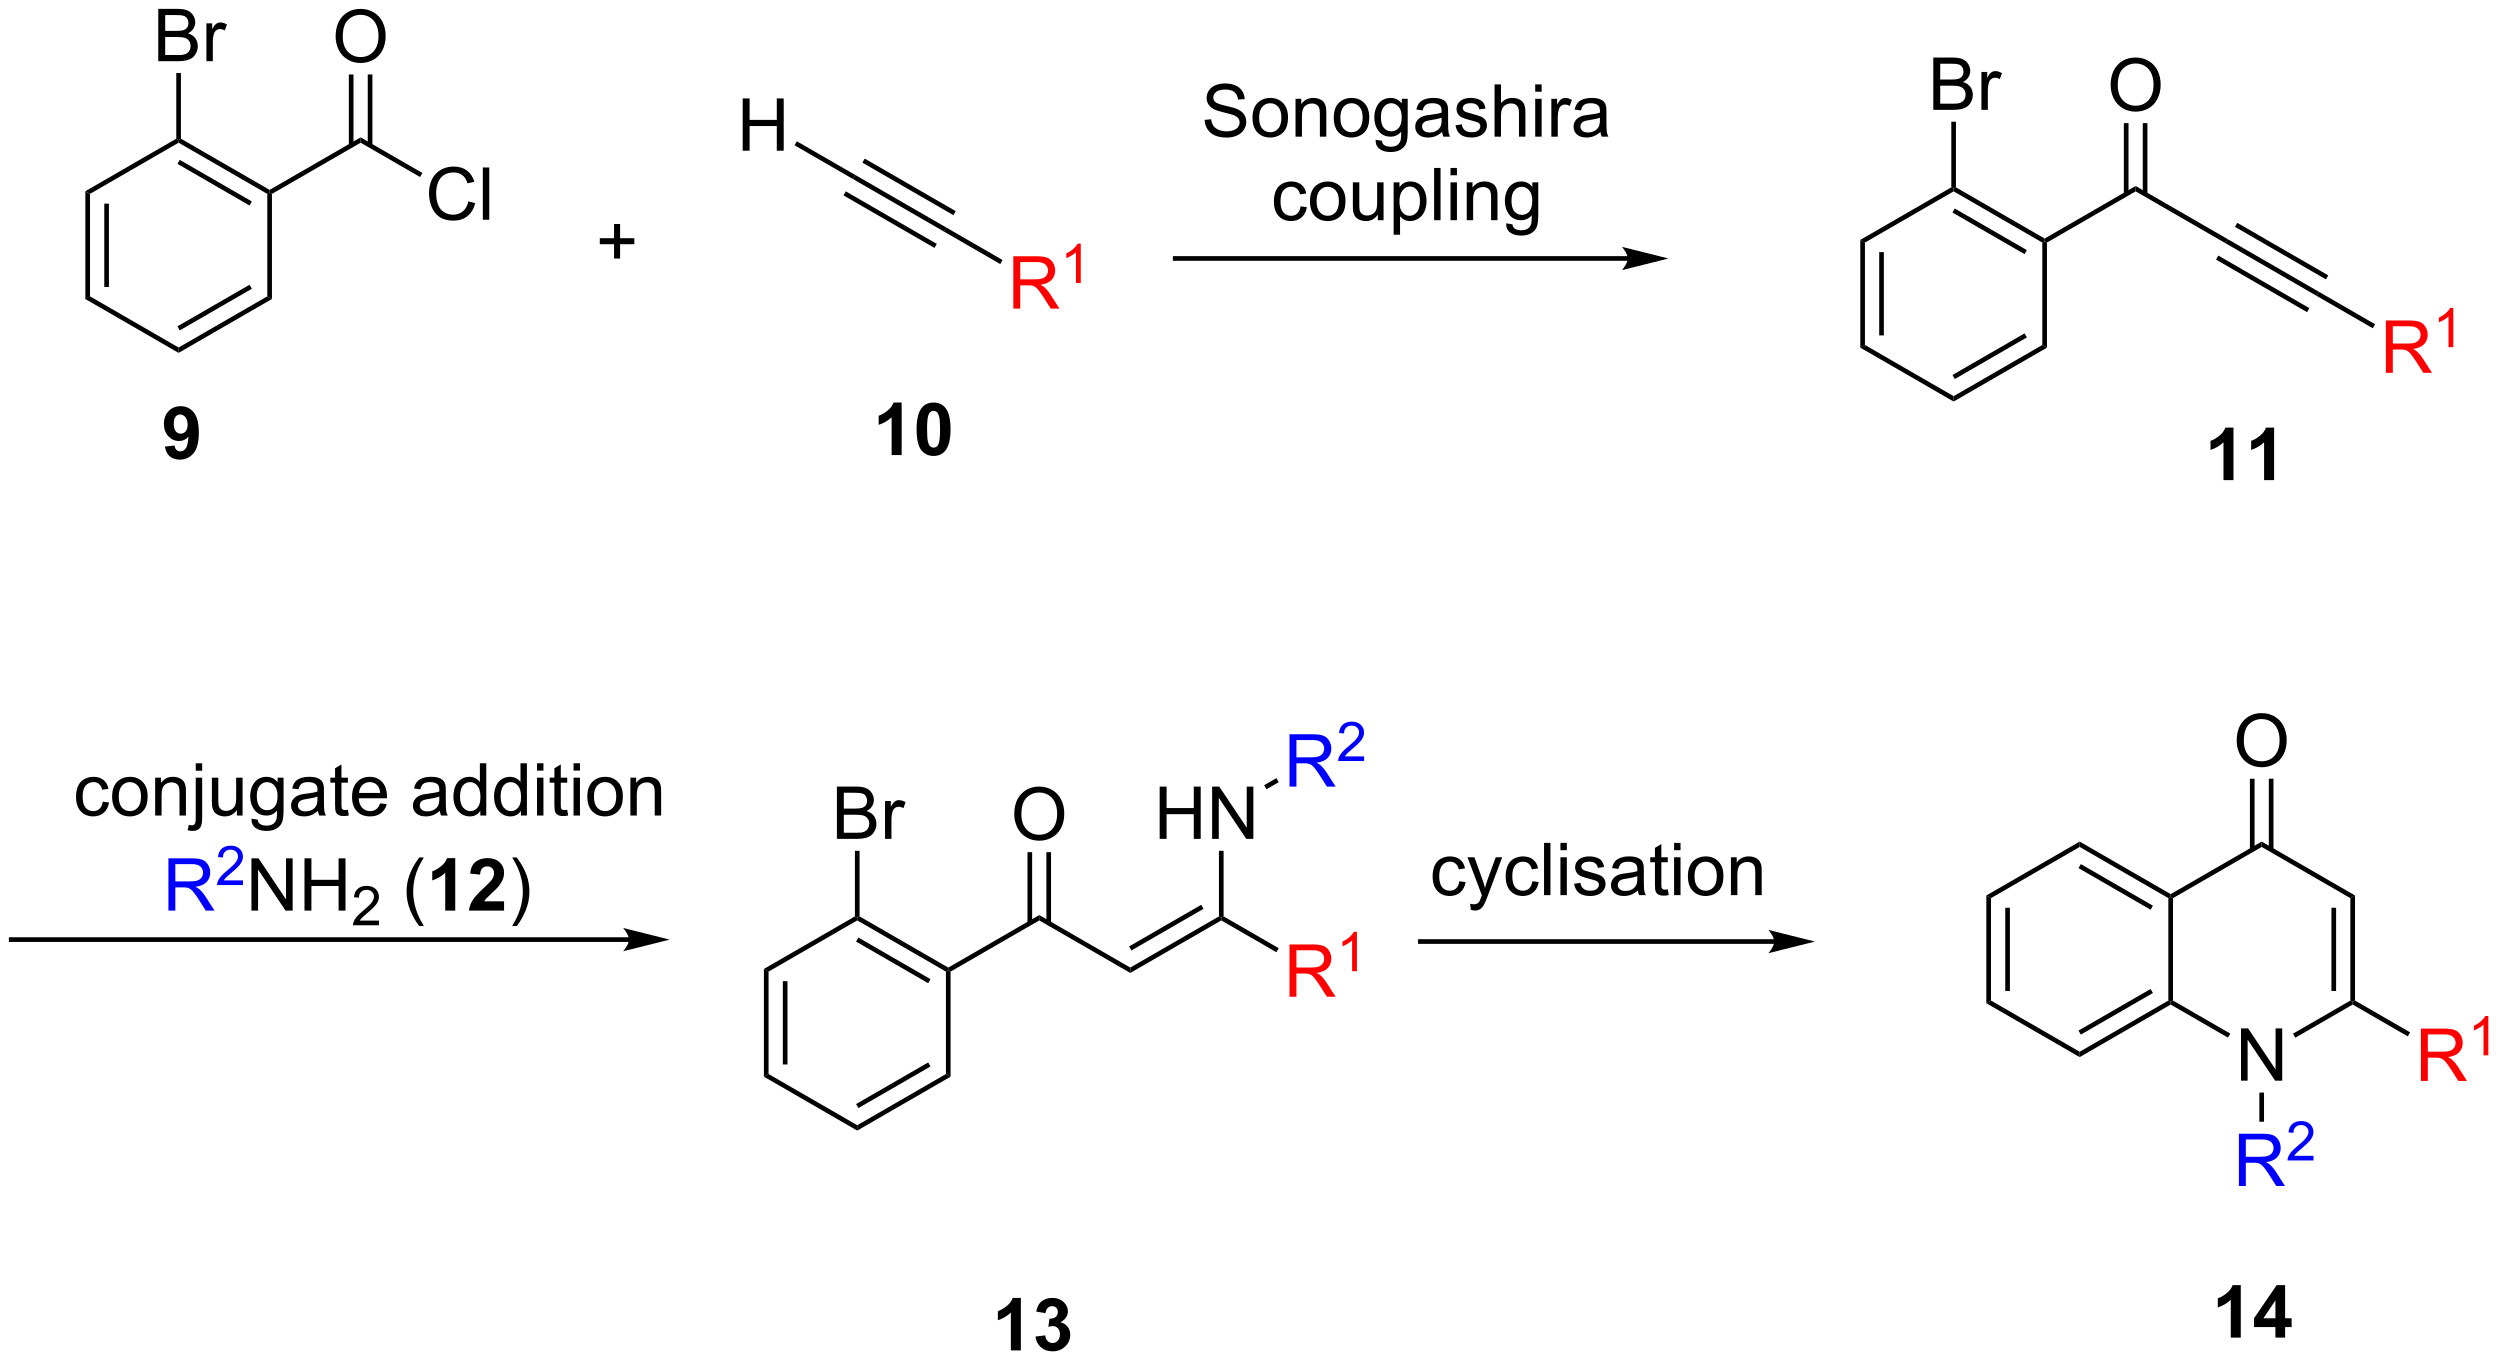 <?xml version="1.0" encoding="UTF-8"?>
<!DOCTYPE svg PUBLIC '-//W3C//DTD SVG 1.0//EN'
          'http://www.w3.org/TR/2001/REC-SVG-20010904/DTD/svg10.dtd'>
<svg stroke-dasharray="none" shape-rendering="auto" xmlns="http://www.w3.org/2000/svg" font-family="'Dialog'" text-rendering="auto" width="751" fill-opacity="1" color-interpolation="auto" color-rendering="auto" preserveAspectRatio="xMidYMid meet" font-size="12px" viewBox="0 0 751 409" fill="black" xmlns:xlink="http://www.w3.org/1999/xlink" stroke="black" image-rendering="auto" stroke-miterlimit="10" stroke-linecap="square" stroke-linejoin="miter" font-style="normal" stroke-width="1" height="409" stroke-dashoffset="0" font-weight="normal" stroke-opacity="1"
><!--Generated by the Batik Graphics2D SVG Generator--><defs id="genericDefs"
  /><g
  ><defs id="defs1"
    ><clipPath clipPathUnits="userSpaceOnUse" id="clipPath1"
      ><path d="M0.37 1.598 L281.675 1.598 L281.675 154.821 L0.37 154.821 L0.37 1.598 Z"
      /></clipPath
      ><clipPath clipPathUnits="userSpaceOnUse" id="clipPath2"
      ><path d="M12.832 29.26 L12.832 178.222 L286.315 178.222 L286.315 29.26 Z"
      /></clipPath
    ></defs
    ><g transform="scale(2.667,2.667) translate(-0.37,-1.598) matrix(1.029,0,0,1.029,-12.829,-28.498)"
    ><path d="M22.17 50.201 L22.68 50.495 L22.68 61.709 L22.17 62.004 ZM24.242 51.544 L24.242 60.661 L24.752 60.661 L24.752 51.544 Z" stroke="none" clip-path="url(#clipPath2)"
    /></g
    ><g transform="matrix(2.743,0,0,2.743,-35.198,-80.257)"
    ><path d="M22.17 62.004 L22.68 61.709 L32.392 67.316 L32.392 67.906 Z" stroke="none" clip-path="url(#clipPath2)"
    /></g
    ><g transform="matrix(2.743,0,0,2.743,-35.198,-80.257)"
    ><path d="M32.392 67.906 L32.392 67.316 L42.104 61.709 L42.614 62.004 ZM32.52 65.44 L40.415 60.882 L40.16 60.44 L32.264 64.998 Z" stroke="none" clip-path="url(#clipPath2)"
    /></g
    ><g transform="matrix(2.743,0,0,2.743,-35.198,-80.257)"
    ><path d="M42.614 62.004 L42.104 61.709 L42.104 50.495 L42.359 50.348 L42.614 50.495 Z" stroke="none" clip-path="url(#clipPath2)"
    /></g
    ><g transform="matrix(2.743,0,0,2.743,-35.198,-80.257)"
    ><path d="M42.359 50.053 L42.359 50.348 L42.104 50.495 L32.392 44.888 L32.392 44.594 L32.647 44.446 ZM40.415 51.323 L32.52 46.765 L32.264 47.207 L40.16 51.765 Z" stroke="none" clip-path="url(#clipPath2)"
    /></g
    ><g transform="matrix(2.743,0,0,2.743,-35.198,-80.257)"
    ><path d="M32.137 44.446 L32.392 44.594 L32.392 44.888 L22.68 50.495 L22.17 50.201 Z" stroke="none" clip-path="url(#clipPath2)"
    /></g
    ><g transform="matrix(2.743,0,0,2.743,-35.198,-80.257)"
    ><path d="M42.614 50.495 L42.359 50.348 L42.359 50.053 L52.326 44.299 L52.326 44.888 Z" stroke="none" clip-path="url(#clipPath2)"
    /></g
    ><g transform="matrix(2.743,0,0,2.743,-35.198,-80.257)"
    ><path d="M49.589 33.271 Q49.589 31.844 50.354 31.039 Q51.12 30.232 52.331 30.232 Q53.123 30.232 53.758 30.612 Q54.396 30.99 54.729 31.667 Q55.065 32.344 55.065 33.203 Q55.065 34.076 54.714 34.763 Q54.362 35.451 53.716 35.805 Q53.073 36.159 52.326 36.159 Q51.518 36.159 50.88 35.768 Q50.245 35.375 49.917 34.701 Q49.589 34.023 49.589 33.271 ZM50.37 33.281 Q50.37 34.318 50.925 34.914 Q51.482 35.508 52.323 35.508 Q53.177 35.508 53.729 34.906 Q54.284 34.305 54.284 33.201 Q54.284 32.5 54.047 31.979 Q53.81 31.458 53.354 31.172 Q52.901 30.883 52.333 30.883 Q51.529 30.883 50.948 31.438 Q50.37 31.99 50.37 33.281 Z" stroke="none" clip-path="url(#clipPath2)"
    /></g
    ><g transform="matrix(2.743,0,0,2.743,-35.198,-80.257)"
    ><path d="M53.617 45.192 L53.617 37.415 L53.106 37.415 L53.106 45.192 ZM51.545 45.192 L51.545 37.415 L51.035 37.415 L51.035 45.192 Z" stroke="none" clip-path="url(#clipPath2)"
    /></g
    ><g transform="matrix(2.743,0,0,2.743,-35.198,-80.257)"
    ><path d="M64.121 51.315 L64.878 51.505 Q64.641 52.44 64.022 52.932 Q63.402 53.422 62.508 53.422 Q61.581 53.422 61.001 53.044 Q60.423 52.667 60.118 51.953 Q59.816 51.237 59.816 50.417 Q59.816 49.521 60.157 48.857 Q60.501 48.19 61.131 47.844 Q61.761 47.498 62.519 47.498 Q63.378 47.498 63.964 47.935 Q64.55 48.373 64.782 49.167 L64.035 49.341 Q63.837 48.716 63.456 48.432 Q63.079 48.146 62.503 48.146 Q61.844 48.146 61.399 48.464 Q60.956 48.779 60.777 49.313 Q60.597 49.846 60.597 50.411 Q60.597 51.143 60.811 51.688 Q61.024 52.232 61.472 52.503 Q61.923 52.771 62.446 52.771 Q63.081 52.771 63.522 52.404 Q63.964 52.036 64.121 51.315 ZM65.708 53.323 L65.708 47.596 L66.411 47.596 L66.411 53.323 L65.708 53.323 Z" stroke="none" clip-path="url(#clipPath2)"
    /></g
    ><g transform="matrix(2.743,0,0,2.743,-35.198,-80.257)"
    ><path d="M52.326 44.888 L52.326 44.299 L59.093 48.206 L58.838 48.648 Z" stroke="none" clip-path="url(#clipPath2)"
    /></g
    ><g transform="matrix(2.743,0,0,2.743,-35.198,-80.257)"
    ><path d="M30.165 35.96 L30.165 30.233 L32.314 30.233 Q32.97 30.233 33.366 30.408 Q33.764 30.58 33.988 30.942 Q34.212 31.304 34.212 31.697 Q34.212 32.064 34.012 32.39 Q33.814 32.713 33.413 32.913 Q33.931 33.064 34.21 33.431 Q34.491 33.798 34.491 34.298 Q34.491 34.702 34.319 35.048 Q34.15 35.392 33.9 35.58 Q33.65 35.767 33.272 35.864 Q32.897 35.96 32.35 35.96 L30.165 35.96 ZM30.923 32.64 L32.163 32.64 Q32.665 32.64 32.884 32.572 Q33.173 32.486 33.319 32.288 Q33.468 32.088 33.468 31.788 Q33.468 31.502 33.33 31.285 Q33.194 31.069 32.939 30.989 Q32.686 30.908 32.069 30.908 L30.923 30.908 L30.923 32.64 ZM30.923 35.283 L32.35 35.283 Q32.718 35.283 32.866 35.257 Q33.126 35.21 33.301 35.101 Q33.478 34.991 33.59 34.783 Q33.705 34.572 33.705 34.298 Q33.705 33.978 33.54 33.744 Q33.376 33.507 33.085 33.41 Q32.796 33.314 32.249 33.314 L30.923 33.314 L30.923 35.283 ZM35.436 35.96 L35.436 31.812 L36.069 31.812 L36.069 32.439 Q36.311 31.999 36.514 31.858 Q36.72 31.718 36.968 31.718 Q37.322 31.718 37.689 31.944 L37.447 32.595 Q37.189 32.444 36.931 32.444 Q36.702 32.444 36.517 32.582 Q36.335 32.72 36.257 32.968 Q36.139 33.343 36.139 33.788 L36.139 35.96 L35.436 35.96 Z" stroke="none" clip-path="url(#clipPath2)"
    /></g
    ><g transform="matrix(2.743,0,0,2.743,-35.198,-80.257)"
    ><path d="M32.647 44.446 L32.392 44.594 L32.137 44.446 L32.137 37.264 L32.647 37.264 Z" stroke="none" clip-path="url(#clipPath2)"
    /></g
    ><g transform="matrix(2.743,0,0,2.743,-35.198,-80.257)"
    ><path d="M106.241 48.864 L106.496 48.422 L116.463 54.176 L116.208 54.618 ZM107.277 47.07 L117.244 52.824 L117.499 52.382 L107.532 46.628 ZM105.206 50.658 L115.172 56.412 L115.427 55.97 L105.461 50.216 Z" stroke="none" clip-path="url(#clipPath2)"
    /></g
    ><g transform="matrix(2.743,0,0,2.743,-35.198,-80.257)"
    ><path d="M94.168 45.764 L94.168 40.037 L94.925 40.037 L94.925 42.389 L97.902 42.389 L97.902 40.037 L98.66 40.037 L98.66 45.764 L97.902 45.764 L97.902 43.063 L94.925 43.063 L94.925 45.764 L94.168 45.764 Z" stroke="none" clip-path="url(#clipPath2)"
    /></g
    ><g transform="matrix(2.743,0,0,2.743,-35.198,-80.257)"
    ><path d="M106.496 48.422 L106.241 48.864 L99.844 45.17 L100.099 44.729 Z" stroke="none" clip-path="url(#clipPath2)"
    /></g
    ><g fill="red" transform="matrix(2.743,0,0,2.743,-35.198,-80.257)" stroke="red"
    ><path d="M123.808 63.052 L123.808 57.325 L126.347 57.325 Q127.112 57.325 127.511 57.479 Q127.909 57.632 128.146 58.023 Q128.386 58.414 128.386 58.888 Q128.386 59.497 127.99 59.916 Q127.597 60.333 126.771 60.445 Q127.073 60.591 127.23 60.731 Q127.56 61.036 127.857 61.492 L128.855 63.052 L127.901 63.052 L127.144 61.859 Q126.81 61.343 126.594 61.07 Q126.38 60.797 126.211 60.687 Q126.042 60.578 125.865 60.536 Q125.737 60.507 125.443 60.507 L124.565 60.507 L124.565 63.052 L123.808 63.052 ZM124.565 59.851 L126.193 59.851 Q126.714 59.851 127.005 59.744 Q127.3 59.638 127.451 59.401 Q127.605 59.164 127.605 58.888 Q127.605 58.481 127.308 58.221 Q127.013 57.958 126.378 57.958 L124.565 57.958 L124.565 59.851 Z" stroke="none" clip-path="url(#clipPath2)"
    /></g
    ><g fill="red" transform="matrix(2.743,0,0,2.743,-35.198,-80.257)" stroke="red"
    ><path d="M131.191 60.252 L130.664 60.252 L130.664 56.89 Q130.472 57.072 130.164 57.254 Q129.855 57.435 129.609 57.527 L129.609 57.017 Q130.05 56.808 130.381 56.513 Q130.713 56.217 130.851 55.939 L131.191 55.939 L131.191 60.252 Z" stroke="none" clip-path="url(#clipPath2)"
    /></g
    ><g transform="matrix(2.743,0,0,2.743,-35.198,-80.257)"
    ><path d="M116.208 54.618 L116.463 54.176 L122.626 57.734 L122.371 58.176 Z" stroke="none" clip-path="url(#clipPath2)"
    /></g
    ><g transform="matrix(2.743,0,0,2.743,-35.198,-80.257)"
    ><path d="M191.094 57.312 L141.534 57.312 L141.279 57.312 L141.279 57.823 L141.534 57.823 L191.094 57.823 L191.349 57.823 L191.349 57.312 L191.094 57.312 ZM195.558 57.568 L190.456 56.292 C190.456 56.292 191.094 57.01 191.094 57.568 C191.094 58.126 190.456 58.843 190.456 58.843 Z" stroke="none" clip-path="url(#clipPath2)"
    /></g
    ><g transform="matrix(2.743,0,0,2.743,-35.198,-80.257)"
    ><path d="M144.758 42.384 L145.474 42.322 Q145.523 42.751 145.708 43.028 Q145.896 43.303 146.286 43.473 Q146.677 43.642 147.164 43.642 Q147.599 43.642 147.929 43.514 Q148.263 43.384 148.424 43.16 Q148.586 42.936 148.586 42.671 Q148.586 42.4 148.429 42.199 Q148.273 41.999 147.914 41.861 Q147.685 41.772 146.896 41.582 Q146.107 41.392 145.789 41.225 Q145.38 41.009 145.177 40.691 Q144.976 40.374 144.976 39.978 Q144.976 39.546 145.221 39.168 Q145.469 38.791 145.94 38.595 Q146.414 38.4 146.992 38.4 Q147.63 38.4 148.114 38.606 Q148.601 38.811 148.862 39.21 Q149.125 39.608 149.146 40.111 L148.419 40.166 Q148.359 39.624 148.021 39.348 Q147.685 39.069 147.023 39.069 Q146.336 39.069 146.021 39.322 Q145.708 39.572 145.708 39.928 Q145.708 40.236 145.929 40.436 Q146.148 40.634 147.073 40.845 Q147.997 41.053 148.341 41.21 Q148.841 41.439 149.078 41.793 Q149.317 42.147 149.317 42.608 Q149.317 43.064 149.054 43.47 Q148.794 43.874 148.302 44.1 Q147.812 44.324 147.2 44.324 Q146.422 44.324 145.896 44.098 Q145.372 43.869 145.073 43.416 Q144.773 42.96 144.758 42.384 ZM150 42.15 Q150 40.999 150.64 40.444 Q151.177 39.983 151.945 39.983 Q152.802 39.983 153.344 40.543 Q153.888 41.103 153.888 42.093 Q153.888 42.892 153.646 43.353 Q153.406 43.811 152.948 44.066 Q152.489 44.319 151.945 44.319 Q151.075 44.319 150.536 43.762 Q150 43.202 150 42.15 ZM150.724 42.15 Q150.724 42.947 151.07 43.345 Q151.419 43.741 151.945 43.741 Q152.469 43.741 152.815 43.343 Q153.164 42.944 153.164 42.126 Q153.164 41.358 152.815 40.962 Q152.466 40.564 151.945 40.564 Q151.419 40.564 151.07 40.96 Q150.724 41.353 150.724 42.15 ZM154.712 44.225 L154.712 40.077 L155.345 40.077 L155.345 40.666 Q155.8 39.983 156.665 39.983 Q157.04 39.983 157.353 40.119 Q157.668 40.251 157.824 40.47 Q157.98 40.689 158.043 40.991 Q158.082 41.186 158.082 41.673 L158.082 44.225 L157.379 44.225 L157.379 41.702 Q157.379 41.272 157.295 41.059 Q157.215 40.845 157.006 40.72 Q156.798 40.593 156.517 40.593 Q156.066 40.593 155.741 40.879 Q155.415 41.163 155.415 41.96 L155.415 44.225 L154.712 44.225 ZM158.898 42.15 Q158.898 40.999 159.539 40.444 Q160.075 39.983 160.844 39.983 Q161.7 39.983 162.242 40.543 Q162.786 41.103 162.786 42.093 Q162.786 42.892 162.544 43.353 Q162.304 43.811 161.846 44.066 Q161.388 44.319 160.844 44.319 Q159.974 44.319 159.435 43.762 Q158.898 43.202 158.898 42.15 ZM159.622 42.15 Q159.622 42.947 159.969 43.345 Q160.317 43.741 160.844 43.741 Q161.367 43.741 161.713 43.343 Q162.062 42.944 162.062 42.126 Q162.062 41.358 161.713 40.962 Q161.364 40.564 160.844 40.564 Q160.317 40.564 159.969 40.96 Q159.622 41.353 159.622 42.15 ZM163.48 44.569 L164.165 44.671 Q164.207 44.988 164.402 45.132 Q164.665 45.327 165.118 45.327 Q165.605 45.327 165.871 45.132 Q166.137 44.936 166.23 44.585 Q166.285 44.371 166.282 43.681 Q165.821 44.225 165.134 44.225 Q164.277 44.225 163.808 43.608 Q163.34 42.991 163.34 42.126 Q163.34 41.533 163.553 41.033 Q163.769 40.53 164.178 40.257 Q164.587 39.983 165.137 39.983 Q165.871 39.983 166.347 40.577 L166.347 40.077 L166.996 40.077 L166.996 43.663 Q166.996 44.632 166.798 45.035 Q166.603 45.441 166.173 45.676 Q165.746 45.91 165.121 45.91 Q164.379 45.91 163.92 45.574 Q163.465 45.241 163.48 44.569 ZM164.064 42.077 Q164.064 42.892 164.387 43.267 Q164.712 43.642 165.199 43.642 Q165.683 43.642 166.012 43.27 Q166.34 42.897 166.34 42.1 Q166.34 41.337 166.001 40.952 Q165.665 40.564 165.189 40.564 Q164.72 40.564 164.392 40.947 Q164.064 41.327 164.064 42.077 ZM170.765 43.712 Q170.375 44.046 170.013 44.184 Q169.653 44.319 169.239 44.319 Q168.554 44.319 168.187 43.986 Q167.82 43.65 167.82 43.132 Q167.82 42.827 167.958 42.574 Q168.099 42.322 168.323 42.171 Q168.547 42.017 168.828 41.939 Q169.036 41.884 169.453 41.835 Q170.304 41.733 170.708 41.593 Q170.711 41.447 170.711 41.408 Q170.711 40.978 170.513 40.803 Q170.242 40.564 169.711 40.564 Q169.216 40.564 168.979 40.738 Q168.742 40.913 168.63 41.353 L167.942 41.259 Q168.036 40.819 168.25 40.548 Q168.466 40.275 168.872 40.129 Q169.278 39.983 169.812 39.983 Q170.344 39.983 170.674 40.108 Q171.008 40.233 171.164 40.423 Q171.32 40.611 171.383 40.9 Q171.419 41.08 171.419 41.548 L171.419 42.486 Q171.419 43.468 171.463 43.728 Q171.508 43.986 171.64 44.225 L170.906 44.225 Q170.797 44.007 170.765 43.712 ZM170.708 42.142 Q170.325 42.298 169.56 42.408 Q169.125 42.47 168.945 42.548 Q168.765 42.626 168.666 42.778 Q168.57 42.928 168.57 43.111 Q168.57 43.392 168.784 43.58 Q168.997 43.767 169.406 43.767 Q169.812 43.767 170.127 43.59 Q170.445 43.413 170.594 43.103 Q170.708 42.866 170.708 42.4 L170.708 42.142 ZM172.228 42.986 L172.923 42.876 Q172.98 43.296 173.249 43.52 Q173.517 43.741 173.996 43.741 Q174.48 43.741 174.715 43.543 Q174.949 43.345 174.949 43.08 Q174.949 42.843 174.743 42.705 Q174.597 42.611 174.024 42.468 Q173.251 42.272 172.952 42.129 Q172.652 41.986 172.499 41.736 Q172.345 41.483 172.345 41.178 Q172.345 40.9 172.47 40.666 Q172.597 40.428 172.816 40.272 Q172.98 40.15 173.264 40.066 Q173.548 39.983 173.871 39.983 Q174.36 39.983 174.728 40.124 Q175.097 40.264 175.272 40.504 Q175.449 40.744 175.517 41.147 L174.829 41.241 Q174.782 40.921 174.556 40.741 Q174.332 40.561 173.923 40.561 Q173.439 40.561 173.23 40.723 Q173.024 40.882 173.024 41.095 Q173.024 41.233 173.11 41.343 Q173.196 41.455 173.379 41.53 Q173.485 41.569 174.001 41.71 Q174.746 41.908 175.04 42.035 Q175.337 42.163 175.504 42.405 Q175.673 42.647 175.673 43.007 Q175.673 43.358 175.467 43.668 Q175.262 43.978 174.874 44.15 Q174.488 44.319 174.001 44.319 Q173.191 44.319 172.767 43.983 Q172.345 43.647 172.228 42.986 ZM176.509 44.225 L176.509 38.499 L177.212 38.499 L177.212 40.553 Q177.704 39.983 178.454 39.983 Q178.915 39.983 179.254 40.166 Q179.595 40.345 179.741 40.666 Q179.887 40.986 179.887 41.595 L179.887 44.225 L179.183 44.225 L179.183 41.595 Q179.183 41.069 178.954 40.83 Q178.728 40.587 178.308 40.587 Q177.996 40.587 177.72 40.751 Q177.446 40.913 177.329 41.191 Q177.212 41.468 177.212 41.955 L177.212 44.225 L176.509 44.225 ZM180.961 39.306 L180.961 38.499 L181.664 38.499 L181.664 39.306 L180.961 39.306 ZM180.961 44.225 L180.961 40.077 L181.664 40.077 L181.664 44.225 L180.961 44.225 ZM182.728 44.225 L182.728 40.077 L183.36 40.077 L183.36 40.705 Q183.603 40.264 183.806 40.124 Q184.012 39.983 184.259 39.983 Q184.613 39.983 184.98 40.21 L184.738 40.861 Q184.48 40.71 184.222 40.71 Q183.993 40.71 183.808 40.848 Q183.626 40.986 183.548 41.233 Q183.431 41.608 183.431 42.053 L183.431 44.225 L182.728 44.225 ZM188.105 43.712 Q187.715 44.046 187.353 44.184 Q186.993 44.319 186.579 44.319 Q185.894 44.319 185.527 43.986 Q185.16 43.65 185.16 43.132 Q185.16 42.827 185.298 42.574 Q185.439 42.322 185.662 42.171 Q185.887 42.017 186.168 41.939 Q186.376 41.884 186.793 41.835 Q187.644 41.733 188.048 41.593 Q188.05 41.447 188.05 41.408 Q188.05 40.978 187.853 40.803 Q187.582 40.564 187.05 40.564 Q186.556 40.564 186.319 40.738 Q186.082 40.913 185.97 41.353 L185.282 41.259 Q185.376 40.819 185.59 40.548 Q185.806 40.275 186.212 40.129 Q186.618 39.983 187.152 39.983 Q187.683 39.983 188.014 40.108 Q188.347 40.233 188.504 40.423 Q188.66 40.611 188.722 40.9 Q188.759 41.08 188.759 41.548 L188.759 42.486 Q188.759 43.468 188.803 43.728 Q188.847 43.986 188.98 44.225 L188.246 44.225 Q188.137 44.007 188.105 43.712 ZM188.048 42.142 Q187.665 42.298 186.899 42.408 Q186.465 42.47 186.285 42.548 Q186.105 42.626 186.006 42.778 Q185.91 42.928 185.91 43.111 Q185.91 43.392 186.124 43.58 Q186.337 43.767 186.746 43.767 Q187.152 43.767 187.467 43.59 Q187.785 43.413 187.933 43.103 Q188.048 42.866 188.048 42.4 L188.048 42.142 Z" stroke="none" clip-path="url(#clipPath2)"
    /></g
    ><g transform="matrix(2.743,0,0,2.743,-35.198,-80.257)"
    ><path d="M155.263 51.855 L155.956 51.946 Q155.842 52.659 155.375 53.066 Q154.909 53.469 154.23 53.469 Q153.378 53.469 152.86 52.912 Q152.342 52.355 152.342 51.316 Q152.342 50.644 152.563 50.141 Q152.787 49.636 153.243 49.386 Q153.698 49.133 154.232 49.133 Q154.909 49.133 155.339 49.474 Q155.769 49.816 155.888 50.446 L155.206 50.55 Q155.107 50.133 154.86 49.922 Q154.612 49.711 154.261 49.711 Q153.73 49.711 153.396 50.092 Q153.066 50.472 153.066 51.297 Q153.066 52.133 153.386 52.513 Q153.706 52.891 154.222 52.891 Q154.636 52.891 154.912 52.638 Q155.191 52.383 155.263 51.855 ZM156.295 51.3 Q156.295 50.149 156.935 49.594 Q157.472 49.133 158.24 49.133 Q159.097 49.133 159.638 49.693 Q160.183 50.253 160.183 51.243 Q160.183 52.042 159.941 52.503 Q159.701 52.961 159.243 53.217 Q158.784 53.469 158.24 53.469 Q157.37 53.469 156.831 52.912 Q156.295 52.352 156.295 51.3 ZM157.019 51.3 Q157.019 52.097 157.365 52.495 Q157.714 52.891 158.24 52.891 Q158.763 52.891 159.11 52.493 Q159.459 52.094 159.459 51.276 Q159.459 50.508 159.11 50.112 Q158.761 49.714 158.24 49.714 Q157.714 49.714 157.365 50.11 Q157.019 50.503 157.019 51.3 ZM163.726 53.375 L163.726 52.766 Q163.241 53.469 162.408 53.469 Q162.041 53.469 161.723 53.328 Q161.405 53.188 161.249 52.974 Q161.095 52.761 161.033 52.453 Q160.991 52.245 160.991 51.797 L160.991 49.227 L161.695 49.227 L161.695 51.526 Q161.695 52.078 161.736 52.269 Q161.804 52.547 162.017 52.706 Q162.233 52.862 162.549 52.862 Q162.866 52.862 163.142 52.701 Q163.421 52.539 163.536 52.261 Q163.65 51.98 163.65 51.448 L163.65 49.227 L164.353 49.227 L164.353 53.375 L163.726 53.375 ZM165.456 54.967 L165.456 49.227 L166.097 49.227 L166.097 49.766 Q166.323 49.448 166.607 49.292 Q166.894 49.133 167.3 49.133 Q167.831 49.133 168.237 49.407 Q168.644 49.68 168.849 50.178 Q169.058 50.675 169.058 51.269 Q169.058 51.907 168.829 52.417 Q168.599 52.925 168.165 53.198 Q167.73 53.469 167.248 53.469 Q166.896 53.469 166.618 53.321 Q166.339 53.172 166.159 52.946 L166.159 54.967 L165.456 54.967 ZM166.092 51.323 Q166.092 52.125 166.415 52.508 Q166.74 52.891 167.201 52.891 Q167.67 52.891 168.003 52.495 Q168.339 52.097 168.339 51.266 Q168.339 50.472 168.011 50.078 Q167.685 49.683 167.232 49.683 Q166.784 49.683 166.438 50.105 Q166.092 50.524 166.092 51.323 ZM169.89 53.375 L169.89 47.649 L170.593 47.649 L170.593 53.375 L169.89 53.375 ZM171.685 48.456 L171.685 47.649 L172.388 47.649 L172.388 48.456 L171.685 48.456 ZM171.685 53.375 L171.685 49.227 L172.388 49.227 L172.388 53.375 L171.685 53.375 ZM173.46 53.375 L173.46 49.227 L174.093 49.227 L174.093 49.816 Q174.549 49.133 175.413 49.133 Q175.788 49.133 176.101 49.269 Q176.416 49.401 176.572 49.62 Q176.728 49.839 176.791 50.141 Q176.83 50.336 176.83 50.823 L176.83 53.375 L176.127 53.375 L176.127 50.852 Q176.127 50.422 176.043 50.209 Q175.963 49.995 175.754 49.87 Q175.546 49.743 175.265 49.743 Q174.814 49.743 174.489 50.029 Q174.163 50.313 174.163 51.11 L174.163 53.375 L173.46 53.375 ZM177.779 53.719 L178.464 53.821 Q178.506 54.138 178.701 54.282 Q178.964 54.477 179.417 54.477 Q179.904 54.477 180.17 54.282 Q180.435 54.086 180.529 53.735 Q180.584 53.521 180.581 52.831 Q180.12 53.375 179.433 53.375 Q178.576 53.375 178.107 52.758 Q177.638 52.141 177.638 51.276 Q177.638 50.683 177.852 50.183 Q178.068 49.68 178.477 49.407 Q178.886 49.133 179.435 49.133 Q180.17 49.133 180.646 49.727 L180.646 49.227 L181.295 49.227 L181.295 52.813 Q181.295 53.782 181.097 54.185 Q180.901 54.592 180.472 54.826 Q180.045 55.06 179.42 55.06 Q178.678 55.06 178.219 54.724 Q177.763 54.391 177.779 53.719 ZM178.362 51.227 Q178.362 52.042 178.685 52.417 Q179.011 52.792 179.498 52.792 Q179.982 52.792 180.31 52.42 Q180.638 52.047 180.638 51.25 Q180.638 50.487 180.3 50.102 Q179.964 49.714 179.487 49.714 Q179.019 49.714 178.691 50.097 Q178.362 50.477 178.362 51.227 Z" stroke="none" clip-path="url(#clipPath2)"
    /></g
    ><g transform="matrix(2.743,0,0,2.743,-35.198,-80.257)"
    ><path d="M216.562 55.529 L217.072 55.823 L217.072 67.037 L216.562 67.332 ZM218.633 56.872 L218.633 65.989 L219.143 65.989 L219.143 56.872 Z" stroke="none" clip-path="url(#clipPath2)"
    /></g
    ><g transform="matrix(2.743,0,0,2.743,-35.198,-80.257)"
    ><path d="M216.562 67.332 L217.072 67.037 L226.784 72.644 L226.784 73.234 Z" stroke="none" clip-path="url(#clipPath2)"
    /></g
    ><g transform="matrix(2.743,0,0,2.743,-35.198,-80.257)"
    ><path d="M226.784 73.234 L226.784 72.644 L236.495 67.037 L237.006 67.332 ZM226.911 70.768 L234.806 66.21 L234.551 65.768 L226.656 70.326 Z" stroke="none" clip-path="url(#clipPath2)"
    /></g
    ><g transform="matrix(2.743,0,0,2.743,-35.198,-80.257)"
    ><path d="M237.006 67.332 L236.495 67.037 L236.495 55.823 L236.75 55.676 L237.006 55.823 Z" stroke="none" clip-path="url(#clipPath2)"
    /></g
    ><g transform="matrix(2.743,0,0,2.743,-35.198,-80.257)"
    ><path d="M236.75 55.382 L236.75 55.676 L236.495 55.823 L226.784 50.216 L226.784 49.922 L227.039 49.774 ZM234.806 56.651 L226.911 52.093 L226.656 52.535 L234.551 57.093 Z" stroke="none" clip-path="url(#clipPath2)"
    /></g
    ><g transform="matrix(2.743,0,0,2.743,-35.198,-80.257)"
    ><path d="M226.529 49.774 L226.784 49.922 L226.784 50.216 L217.072 55.823 L216.562 55.529 Z" stroke="none" clip-path="url(#clipPath2)"
    /></g
    ><g transform="matrix(2.743,0,0,2.743,-35.198,-80.257)"
    ><path d="M237.006 55.823 L236.75 55.676 L236.75 55.382 L246.717 49.627 L246.717 50.216 Z" stroke="none" clip-path="url(#clipPath2)"
    /></g
    ><g transform="matrix(2.743,0,0,2.743,-35.198,-80.257)"
    ><path d="M243.98 38.599 Q243.98 37.172 244.746 36.367 Q245.511 35.56 246.722 35.56 Q247.514 35.56 248.149 35.94 Q248.787 36.318 249.121 36.995 Q249.457 37.672 249.457 38.531 Q249.457 39.404 249.105 40.091 Q248.754 40.779 248.108 41.133 Q247.464 41.487 246.717 41.487 Q245.91 41.487 245.272 41.096 Q244.636 40.703 244.308 40.029 Q243.98 39.352 243.98 38.599 ZM244.761 38.609 Q244.761 39.646 245.316 40.242 Q245.873 40.836 246.714 40.836 Q247.569 40.836 248.121 40.234 Q248.675 39.633 248.675 38.529 Q248.675 37.828 248.439 37.307 Q248.202 36.786 247.746 36.5 Q247.293 36.211 246.725 36.211 Q245.92 36.211 245.339 36.766 Q244.761 37.318 244.761 38.609 Z" stroke="none" clip-path="url(#clipPath2)"
    /></g
    ><g transform="matrix(2.743,0,0,2.743,-35.198,-80.257)"
    ><path d="M248.008 50.52 L248.008 42.743 L247.498 42.743 L247.498 50.52 ZM245.936 50.52 L245.936 42.743 L245.426 42.743 L245.426 50.52 Z" stroke="none" clip-path="url(#clipPath2)"
    /></g
    ><g transform="matrix(2.743,0,0,2.743,-35.198,-80.257)"
    ><path d="M246.717 50.216 L246.717 49.627 L256.812 55.455 L256.556 55.897 Z" stroke="none" clip-path="url(#clipPath2)"
    /></g
    ><g transform="matrix(2.743,0,0,2.743,-35.198,-80.257)"
    ><path d="M224.557 41.288 L224.557 35.562 L226.706 35.562 Q227.362 35.562 227.758 35.736 Q228.156 35.908 228.38 36.27 Q228.604 36.632 228.604 37.025 Q228.604 37.392 228.403 37.718 Q228.206 38.041 227.804 38.241 Q228.323 38.392 228.601 38.76 Q228.883 39.127 228.883 39.627 Q228.883 40.03 228.711 40.377 Q228.541 40.72 228.291 40.908 Q228.041 41.095 227.664 41.192 Q227.289 41.288 226.742 41.288 L224.557 41.288 ZM225.315 37.968 L226.554 37.968 Q227.057 37.968 227.276 37.9 Q227.565 37.814 227.711 37.616 Q227.859 37.416 227.859 37.116 Q227.859 36.83 227.721 36.614 Q227.586 36.398 227.331 36.317 Q227.078 36.236 226.461 36.236 L225.315 36.236 L225.315 37.968 ZM225.315 40.611 L226.742 40.611 Q227.109 40.611 227.258 40.585 Q227.518 40.538 227.692 40.429 Q227.869 40.319 227.982 40.111 Q228.096 39.9 228.096 39.627 Q228.096 39.306 227.932 39.072 Q227.768 38.835 227.476 38.739 Q227.187 38.642 226.64 38.642 L225.315 38.642 L225.315 40.611 ZM229.828 41.288 L229.828 37.14 L230.461 37.14 L230.461 37.767 Q230.703 37.327 230.906 37.187 Q231.112 37.046 231.359 37.046 Q231.713 37.046 232.081 37.273 L231.838 37.923 Q231.581 37.773 231.323 37.773 Q231.094 37.773 230.909 37.91 Q230.726 38.048 230.648 38.296 Q230.531 38.671 230.531 39.116 L230.531 41.288 L229.828 41.288 Z" stroke="none" clip-path="url(#clipPath2)"
    /></g
    ><g transform="matrix(2.743,0,0,2.743,-35.198,-80.257)"
    ><path d="M227.039 49.774 L226.784 49.922 L226.529 49.774 L226.529 42.592 L227.039 42.592 Z" stroke="none" clip-path="url(#clipPath2)"
    /></g
    ><g transform="matrix(2.743,0,0,2.743,-35.198,-80.257)"
    ><path d="M256.556 55.897 L256.812 55.455 L266.778 61.209 L266.523 61.651 ZM257.592 54.103 L267.559 59.857 L267.814 59.416 L257.847 53.661 ZM255.521 57.691 L265.487 63.445 L265.743 63.004 L255.776 57.249 Z" stroke="none" clip-path="url(#clipPath2)"
    /></g
    ><g fill="red" transform="matrix(2.743,0,0,2.743,-35.198,-80.257)" stroke="red"
    ><path d="M274.123 70.085 L274.123 64.358 L276.662 64.358 Q277.428 64.358 277.826 64.512 Q278.224 64.665 278.461 65.056 Q278.701 65.447 278.701 65.921 Q278.701 66.53 278.305 66.949 Q277.912 67.366 277.086 67.478 Q277.389 67.624 277.545 67.764 Q277.875 68.069 278.172 68.525 L279.17 70.085 L278.217 70.085 L277.459 68.892 Q277.125 68.376 276.909 68.103 Q276.696 67.829 276.526 67.72 Q276.357 67.611 276.18 67.569 Q276.053 67.54 275.758 67.54 L274.881 67.54 L274.881 70.085 L274.123 70.085 ZM274.881 66.884 L276.508 66.884 Q277.029 66.884 277.321 66.777 Q277.615 66.671 277.766 66.434 Q277.92 66.197 277.92 65.921 Q277.92 65.514 277.623 65.254 Q277.329 64.991 276.693 64.991 L274.881 64.991 L274.881 66.884 Z" stroke="none" clip-path="url(#clipPath2)"
    /></g
    ><g fill="red" transform="matrix(2.743,0,0,2.743,-35.198,-80.257)" stroke="red"
    ><path d="M281.506 67.285 L280.979 67.285 L280.979 63.923 Q280.788 64.105 280.479 64.287 Q280.17 64.468 279.924 64.56 L279.924 64.05 Q280.366 63.841 280.696 63.546 Q281.028 63.249 281.166 62.972 L281.506 62.972 L281.506 67.285 Z" stroke="none" clip-path="url(#clipPath2)"
    /></g
    ><g transform="matrix(2.743,0,0,2.743,-35.198,-80.257)"
    ><path d="M266.523 61.651 L266.778 61.209 L272.941 64.768 L272.686 65.21 Z" stroke="none" clip-path="url(#clipPath2)"
    /></g
    ><g transform="matrix(2.743,0,0,2.743,-35.198,-80.257)"
    ><path d="M24.081 117.053 L24.774 117.144 Q24.659 117.858 24.193 118.264 Q23.727 118.668 23.047 118.668 Q22.196 118.668 21.677 118.111 Q21.159 117.553 21.159 116.514 Q21.159 115.842 21.381 115.34 Q21.605 114.835 22.06 114.585 Q22.516 114.332 23.05 114.332 Q23.727 114.332 24.157 114.673 Q24.586 115.014 24.706 115.644 L24.024 115.749 Q23.925 115.332 23.677 115.121 Q23.43 114.91 23.079 114.91 Q22.547 114.91 22.214 115.29 Q21.883 115.67 21.883 116.496 Q21.883 117.332 22.204 117.712 Q22.524 118.09 23.04 118.09 Q23.454 118.09 23.73 117.837 Q24.008 117.582 24.081 117.053 ZM25.112 116.499 Q25.112 115.347 25.753 114.793 Q26.29 114.332 27.058 114.332 Q27.915 114.332 28.456 114.892 Q29 115.452 29 116.441 Q29 117.241 28.758 117.702 Q28.519 118.16 28.06 118.415 Q27.602 118.668 27.058 118.668 Q26.188 118.668 25.649 118.111 Q25.112 117.551 25.112 116.499 ZM25.836 116.499 Q25.836 117.295 26.183 117.694 Q26.532 118.09 27.058 118.09 Q27.581 118.09 27.927 117.691 Q28.276 117.293 28.276 116.475 Q28.276 115.707 27.927 115.311 Q27.579 114.913 27.058 114.913 Q26.532 114.913 26.183 115.308 Q25.836 115.702 25.836 116.499 ZM29.825 118.574 L29.825 114.426 L30.457 114.426 L30.457 115.014 Q30.913 114.332 31.778 114.332 Q32.153 114.332 32.465 114.467 Q32.78 114.6 32.937 114.819 Q33.093 115.038 33.155 115.34 Q33.194 115.535 33.194 116.022 L33.194 118.574 L32.491 118.574 L32.491 116.051 Q32.491 115.621 32.408 115.407 Q32.327 115.194 32.119 115.069 Q31.911 114.941 31.629 114.941 Q31.179 114.941 30.853 115.228 Q30.528 115.512 30.528 116.308 L30.528 118.574 L29.825 118.574 ZM34.269 113.663 L34.269 112.847 L34.972 112.847 L34.972 113.663 L34.269 113.663 ZM33.378 120.183 L33.511 119.587 Q33.722 119.642 33.844 119.642 Q34.058 119.642 34.162 119.499 Q34.269 119.355 34.269 118.785 L34.269 114.426 L34.972 114.426 L34.972 118.801 Q34.972 119.566 34.774 119.868 Q34.519 120.259 33.93 120.259 Q33.644 120.259 33.378 120.183 ZM38.77 118.574 L38.77 117.965 Q38.286 118.668 37.452 118.668 Q37.085 118.668 36.767 118.527 Q36.45 118.387 36.293 118.173 Q36.14 117.96 36.077 117.652 Q36.036 117.444 36.036 116.996 L36.036 114.426 L36.739 114.426 L36.739 116.725 Q36.739 117.277 36.78 117.467 Q36.848 117.746 37.062 117.905 Q37.278 118.061 37.593 118.061 Q37.911 118.061 38.187 117.9 Q38.465 117.738 38.58 117.46 Q38.694 117.178 38.694 116.647 L38.694 114.426 L39.398 114.426 L39.398 118.574 L38.77 118.574 ZM40.37 118.918 L41.055 119.019 Q41.097 119.337 41.292 119.48 Q41.555 119.676 42.008 119.676 Q42.495 119.676 42.761 119.48 Q43.026 119.285 43.12 118.933 Q43.175 118.72 43.172 118.03 Q42.711 118.574 42.024 118.574 Q41.167 118.574 40.698 117.957 Q40.23 117.34 40.23 116.475 Q40.23 115.881 40.443 115.381 Q40.659 114.879 41.068 114.605 Q41.477 114.332 42.026 114.332 Q42.761 114.332 43.237 114.926 L43.237 114.426 L43.886 114.426 L43.886 118.012 Q43.886 118.98 43.688 119.384 Q43.493 119.79 43.063 120.025 Q42.636 120.259 42.011 120.259 Q41.269 120.259 40.81 119.923 Q40.355 119.59 40.37 118.918 ZM40.954 116.426 Q40.954 117.241 41.276 117.616 Q41.602 117.991 42.089 117.991 Q42.573 117.991 42.901 117.618 Q43.23 117.246 43.23 116.449 Q43.23 115.686 42.891 115.301 Q42.555 114.913 42.079 114.913 Q41.61 114.913 41.282 115.295 Q40.954 115.676 40.954 116.426 ZM47.655 118.061 Q47.265 118.394 46.903 118.532 Q46.543 118.668 46.129 118.668 Q45.444 118.668 45.077 118.335 Q44.71 117.999 44.71 117.48 Q44.71 117.176 44.848 116.923 Q44.989 116.67 45.213 116.519 Q45.437 116.366 45.718 116.288 Q45.926 116.233 46.343 116.183 Q47.194 116.082 47.598 115.941 Q47.601 115.795 47.601 115.756 Q47.601 115.327 47.403 115.152 Q47.132 114.913 46.601 114.913 Q46.106 114.913 45.869 115.087 Q45.632 115.262 45.52 115.702 L44.833 115.608 Q44.926 115.168 45.14 114.897 Q45.356 114.624 45.762 114.478 Q46.168 114.332 46.702 114.332 Q47.233 114.332 47.564 114.457 Q47.898 114.582 48.054 114.772 Q48.21 114.96 48.273 115.249 Q48.309 115.428 48.309 115.897 L48.309 116.835 Q48.309 117.816 48.353 118.077 Q48.398 118.335 48.53 118.574 L47.796 118.574 Q47.687 118.355 47.655 118.061 ZM47.598 116.491 Q47.215 116.647 46.45 116.756 Q46.015 116.819 45.835 116.897 Q45.655 116.975 45.556 117.126 Q45.46 117.277 45.46 117.46 Q45.46 117.741 45.674 117.928 Q45.887 118.116 46.296 118.116 Q46.702 118.116 47.017 117.939 Q47.335 117.762 47.483 117.452 Q47.598 117.215 47.598 116.749 L47.598 116.491 ZM50.933 117.944 L51.034 118.566 Q50.737 118.629 50.503 118.629 Q50.12 118.629 49.909 118.509 Q49.698 118.387 49.612 118.189 Q49.526 117.991 49.526 117.358 L49.526 114.972 L49.011 114.972 L49.011 114.426 L49.526 114.426 L49.526 113.397 L50.227 112.975 L50.227 114.426 L50.933 114.426 L50.933 114.972 L50.227 114.972 L50.227 117.397 Q50.227 117.699 50.264 117.785 Q50.3 117.871 50.383 117.923 Q50.469 117.972 50.625 117.972 Q50.743 117.972 50.933 117.944 ZM54.46 117.238 L55.187 117.327 Q55.015 117.965 54.549 118.316 Q54.085 118.668 53.364 118.668 Q52.452 118.668 51.918 118.108 Q51.387 117.545 51.387 116.535 Q51.387 115.488 51.926 114.91 Q52.465 114.332 53.325 114.332 Q54.155 114.332 54.681 114.9 Q55.21 115.465 55.21 116.491 Q55.21 116.553 55.208 116.678 L52.114 116.678 Q52.153 117.363 52.499 117.728 Q52.848 118.09 53.366 118.09 Q53.754 118.09 54.028 117.887 Q54.301 117.683 54.46 117.238 ZM52.153 116.1 L54.468 116.1 Q54.421 115.577 54.202 115.316 Q53.866 114.91 53.333 114.91 Q52.848 114.91 52.517 115.236 Q52.187 115.558 52.153 116.1 ZM60.999 118.061 Q60.608 118.394 60.246 118.532 Q59.887 118.668 59.473 118.668 Q58.788 118.668 58.421 118.335 Q58.054 117.999 58.054 117.48 Q58.054 117.176 58.192 116.923 Q58.333 116.67 58.556 116.519 Q58.78 116.366 59.062 116.288 Q59.27 116.233 59.687 116.183 Q60.538 116.082 60.942 115.941 Q60.944 115.795 60.944 115.756 Q60.944 115.327 60.746 115.152 Q60.476 114.913 59.944 114.913 Q59.45 114.913 59.213 115.087 Q58.976 115.262 58.864 115.702 L58.176 115.608 Q58.27 115.168 58.483 114.897 Q58.7 114.624 59.106 114.478 Q59.512 114.332 60.046 114.332 Q60.577 114.332 60.908 114.457 Q61.241 114.582 61.398 114.772 Q61.554 114.96 61.616 115.249 Q61.653 115.428 61.653 115.897 L61.653 116.835 Q61.653 117.816 61.697 118.077 Q61.741 118.335 61.874 118.574 L61.14 118.574 Q61.03 118.355 60.999 118.061 ZM60.942 116.491 Q60.559 116.647 59.793 116.756 Q59.358 116.819 59.179 116.897 Q58.999 116.975 58.9 117.126 Q58.804 117.277 58.804 117.46 Q58.804 117.741 59.017 117.928 Q59.231 118.116 59.64 118.116 Q60.046 118.116 60.361 117.939 Q60.679 117.762 60.827 117.452 Q60.942 117.215 60.942 116.749 L60.942 116.491 ZM65.433 118.574 L65.433 118.051 Q65.04 118.668 64.274 118.668 Q63.776 118.668 63.36 118.394 Q62.946 118.121 62.717 117.631 Q62.487 117.139 62.487 116.504 Q62.487 115.881 62.693 115.376 Q62.901 114.871 63.316 114.603 Q63.73 114.332 64.243 114.332 Q64.618 114.332 64.909 114.491 Q65.204 114.647 65.386 114.902 L65.386 112.847 L66.086 112.847 L66.086 118.574 L65.433 118.574 ZM63.211 116.504 Q63.211 117.301 63.547 117.697 Q63.883 118.09 64.339 118.09 Q64.8 118.09 65.123 117.712 Q65.446 117.335 65.446 116.561 Q65.446 115.71 65.118 115.311 Q64.79 114.913 64.308 114.913 Q63.839 114.913 63.524 115.295 Q63.211 115.678 63.211 116.504 ZM69.882 118.574 L69.882 118.051 Q69.489 118.668 68.723 118.668 Q68.226 118.668 67.809 118.394 Q67.395 118.121 67.166 117.631 Q66.937 117.139 66.937 116.504 Q66.937 115.881 67.142 115.376 Q67.351 114.871 67.765 114.603 Q68.179 114.332 68.692 114.332 Q69.067 114.332 69.359 114.491 Q69.653 114.647 69.835 114.902 L69.835 112.847 L70.536 112.847 L70.536 118.574 L69.882 118.574 ZM67.661 116.504 Q67.661 117.301 67.996 117.697 Q68.332 118.09 68.788 118.09 Q69.249 118.09 69.572 117.712 Q69.895 117.335 69.895 116.561 Q69.895 115.71 69.567 115.311 Q69.239 114.913 68.757 114.913 Q68.288 114.913 67.973 115.295 Q67.661 115.678 67.661 116.504 ZM71.644 113.655 L71.644 112.847 L72.347 112.847 L72.347 113.655 L71.644 113.655 ZM71.644 118.574 L71.644 114.426 L72.347 114.426 L72.347 118.574 L71.644 118.574 ZM74.952 117.944 L75.054 118.566 Q74.757 118.629 74.523 118.629 Q74.14 118.629 73.929 118.509 Q73.718 118.387 73.632 118.189 Q73.546 117.991 73.546 117.358 L73.546 114.972 L73.03 114.972 L73.03 114.426 L73.546 114.426 L73.546 113.397 L74.246 112.975 L74.246 114.426 L74.952 114.426 L74.952 114.972 L74.246 114.972 L74.246 117.397 Q74.246 117.699 74.283 117.785 Q74.32 117.871 74.403 117.923 Q74.489 117.972 74.645 117.972 Q74.762 117.972 74.952 117.944 ZM75.644 113.655 L75.644 112.847 L76.347 112.847 L76.347 113.655 L75.644 113.655 ZM75.644 118.574 L75.644 114.426 L76.347 114.426 L76.347 118.574 L75.644 118.574 ZM77.155 116.499 Q77.155 115.347 77.796 114.793 Q78.332 114.332 79.101 114.332 Q79.957 114.332 80.499 114.892 Q81.043 115.452 81.043 116.441 Q81.043 117.241 80.801 117.702 Q80.562 118.16 80.103 118.415 Q79.645 118.668 79.101 118.668 Q78.231 118.668 77.692 118.111 Q77.155 117.551 77.155 116.499 ZM77.879 116.499 Q77.879 117.295 78.226 117.694 Q78.575 118.09 79.101 118.09 Q79.624 118.09 79.971 117.691 Q80.32 117.293 80.32 116.475 Q80.32 115.707 79.971 115.311 Q79.621 114.913 79.101 114.913 Q78.575 114.913 78.226 115.308 Q77.879 115.702 77.879 116.499 ZM81.868 118.574 L81.868 114.426 L82.501 114.426 L82.501 115.014 Q82.956 114.332 83.821 114.332 Q84.196 114.332 84.508 114.467 Q84.823 114.6 84.98 114.819 Q85.136 115.038 85.198 115.34 Q85.237 115.535 85.237 116.022 L85.237 118.574 L84.534 118.574 L84.534 116.051 Q84.534 115.621 84.451 115.407 Q84.37 115.194 84.162 115.069 Q83.954 114.941 83.672 114.941 Q83.222 114.941 82.896 115.228 Q82.571 115.512 82.571 116.308 L82.571 118.574 L81.868 118.574 Z" stroke="none" clip-path="url(#clipPath2)"
    /></g
    ><g fill="blue" transform="matrix(2.743,0,0,2.743,-35.198,-80.257)" stroke="blue"
    ><path d="M31.276 128.986 L31.276 123.26 L33.815 123.26 Q34.58 123.26 34.979 123.413 Q35.377 123.567 35.614 123.958 Q35.854 124.348 35.854 124.822 Q35.854 125.431 35.458 125.851 Q35.065 126.267 34.239 126.379 Q34.541 126.525 34.698 126.666 Q35.028 126.971 35.325 127.426 L36.323 128.986 L35.37 128.986 L34.612 127.793 Q34.278 127.278 34.062 127.004 Q33.849 126.731 33.679 126.622 Q33.51 126.512 33.333 126.471 Q33.205 126.442 32.911 126.442 L32.033 126.442 L32.033 128.986 L31.276 128.986 ZM32.033 125.786 L33.661 125.786 Q34.182 125.786 34.474 125.679 Q34.768 125.572 34.919 125.335 Q35.073 125.098 35.073 124.822 Q35.073 124.416 34.776 124.156 Q34.481 123.892 33.846 123.892 L32.033 123.892 L32.033 125.786 Z" stroke="none" clip-path="url(#clipPath2)"
    /></g
    ><g fill="blue" transform="matrix(2.743,0,0,2.743,-35.198,-80.257)" stroke="blue"
    ><path d="M39.444 125.678 L39.444 126.186 L36.605 126.186 Q36.599 125.995 36.667 125.819 Q36.775 125.53 37.013 125.249 Q37.253 124.968 37.704 124.598 Q38.403 124.024 38.65 123.688 Q38.896 123.352 38.896 123.053 Q38.896 122.741 38.671 122.526 Q38.448 122.309 38.087 122.309 Q37.706 122.309 37.478 122.538 Q37.249 122.766 37.247 123.171 L36.704 123.116 Q36.761 122.508 37.124 122.192 Q37.487 121.874 38.099 121.874 Q38.718 121.874 39.077 122.218 Q39.438 122.559 39.438 123.065 Q39.438 123.323 39.333 123.573 Q39.228 123.821 38.981 124.096 Q38.737 124.372 38.169 124.852 Q37.694 125.251 37.56 125.393 Q37.425 125.536 37.337 125.678 L39.444 125.678 Z" stroke="none" clip-path="url(#clipPath2)"
    /></g
    ><g transform="matrix(2.743,0,0,2.743,-35.198,-80.257)"
    ><path d="M40.369 128.986 L40.369 123.26 L41.148 123.26 L44.156 127.754 L44.156 123.26 L44.882 123.26 L44.882 128.986 L44.103 128.986 L41.096 124.486 L41.096 128.986 L40.369 128.986 ZM46.178 128.986 L46.178 123.26 L46.936 123.26 L46.936 125.611 L49.912 125.611 L49.912 123.26 L50.67 123.26 L50.67 128.986 L49.912 128.986 L49.912 126.286 L46.936 126.286 L46.936 128.986 L46.178 128.986 Z" stroke="none" clip-path="url(#clipPath2)"
    /></g
    ><g transform="matrix(2.743,0,0,2.743,-35.198,-80.257)"
    ><path d="M54.336 130.078 L54.336 130.586 L51.496 130.586 Q51.49 130.395 51.559 130.219 Q51.666 129.93 51.904 129.649 Q52.145 129.367 52.596 128.998 Q53.295 128.424 53.541 128.088 Q53.787 127.752 53.787 127.453 Q53.787 127.141 53.562 126.926 Q53.34 126.709 52.979 126.709 Q52.598 126.709 52.369 126.938 Q52.141 127.166 52.139 127.571 L51.596 127.516 Q51.652 126.909 52.016 126.592 Q52.379 126.274 52.99 126.274 Q53.609 126.274 53.969 126.617 Q54.33 126.959 54.33 127.465 Q54.33 127.723 54.225 127.973 Q54.119 128.221 53.873 128.496 Q53.629 128.772 53.061 129.252 Q52.586 129.651 52.451 129.793 Q52.316 129.936 52.229 130.078 L54.336 130.078 Z" stroke="none" clip-path="url(#clipPath2)"
    /></g
    ><g transform="matrix(2.743,0,0,2.743,-35.198,-80.257)"
    ><path d="M58.746 130.671 Q58.163 129.937 57.76 128.952 Q57.358 127.965 57.358 126.911 Q57.358 125.981 57.66 125.129 Q58.012 124.142 58.746 123.161 L59.249 123.161 Q58.778 123.973 58.624 124.322 Q58.387 124.861 58.249 125.447 Q58.082 126.176 58.082 126.916 Q58.082 128.793 59.249 130.671 L58.746 130.671 Z" stroke="none" clip-path="url(#clipPath2)"
    /></g
    ><g transform="matrix(2.743,0,0,2.743,-35.198,-80.257)"
    ><path d="M62.687 128.986 L61.59 128.986 L61.59 124.848 Q60.989 125.411 60.171 125.681 L60.171 124.684 Q60.601 124.543 61.103 124.153 Q61.608 123.76 61.796 123.236 L62.687 123.236 L62.687 128.986 ZM68.034 127.965 L68.034 128.986 L64.188 128.986 Q64.25 128.408 64.563 127.89 Q64.875 127.372 65.797 126.517 Q66.539 125.825 66.706 125.58 Q66.933 125.239 66.933 124.908 Q66.933 124.541 66.735 124.343 Q66.539 124.145 66.19 124.145 Q65.847 124.145 65.644 124.353 Q65.44 124.559 65.409 125.041 L64.315 124.931 Q64.414 124.025 64.93 123.632 Q65.446 123.236 66.219 123.236 Q67.065 123.236 67.55 123.695 Q68.034 124.15 68.034 124.83 Q68.034 125.215 67.896 125.567 Q67.758 125.916 67.456 126.299 Q67.258 126.551 66.737 127.028 Q66.219 127.504 66.079 127.661 Q65.94 127.817 65.855 127.965 L68.034 127.965 Z" stroke="none" clip-path="url(#clipPath2)"
    /></g
    ><g transform="matrix(2.743,0,0,2.743,-35.198,-80.257)"
    ><path d="M69.426 130.671 L68.921 130.671 Q70.09 128.793 70.09 126.916 Q70.09 126.181 69.921 125.458 Q69.788 124.872 69.551 124.333 Q69.397 123.981 68.921 123.161 L69.426 123.161 Q70.16 124.142 70.512 125.129 Q70.811 125.981 70.811 126.911 Q70.811 127.965 70.408 128.952 Q70.004 129.937 69.426 130.671 Z" stroke="none" clip-path="url(#clipPath2)"
    /></g
    ><g transform="matrix(2.743,0,0,2.743,-35.198,-80.257)"
    ><path d="M81.712 131.906 L14.06 131.906 L13.805 131.906 L13.805 132.416 L14.06 132.416 L81.712 132.416 L81.967 132.416 L81.967 131.906 L81.712 131.906 ZM86.176 132.161 L81.074 130.885 C81.074 130.885 81.712 131.603 81.712 132.161 C81.712 132.719 81.074 133.436 81.074 133.436 Z" stroke="none" clip-path="url(#clipPath2)"
    /></g
    ><g transform="matrix(2.743,0,0,2.743,-35.198,-80.257)"
    ><path d="M230.365 127.325 L230.875 127.619 L230.875 138.833 L230.365 139.128 ZM232.437 128.668 L232.437 137.785 L232.947 137.785 L232.947 128.668 Z" stroke="none" clip-path="url(#clipPath2)"
    /></g
    ><g transform="matrix(2.743,0,0,2.743,-35.198,-80.257)"
    ><path d="M230.365 139.128 L230.875 138.833 L240.587 144.44 L240.587 145.03 Z" stroke="none" clip-path="url(#clipPath2)"
    /></g
    ><g transform="matrix(2.743,0,0,2.743,-35.198,-80.257)"
    ><path d="M240.587 145.03 L240.587 144.44 L250.299 138.833 L250.554 138.981 L250.554 139.275 ZM240.714 142.564 L248.61 138.006 L248.355 137.564 L240.459 142.122 Z" stroke="none" clip-path="url(#clipPath2)"
    /></g
    ><g transform="matrix(2.743,0,0,2.743,-35.198,-80.257)"
    ><path d="M250.809 138.833 L250.554 138.981 L250.299 138.833 L250.299 127.619 L250.554 127.472 L250.809 127.619 Z" stroke="none" clip-path="url(#clipPath2)"
    /></g
    ><g transform="matrix(2.743,0,0,2.743,-35.198,-80.257)"
    ><path d="M250.554 127.177 L250.554 127.472 L250.299 127.619 L240.587 122.012 L240.587 121.423 ZM248.61 128.447 L240.714 123.889 L240.459 124.331 L248.355 128.889 Z" stroke="none" clip-path="url(#clipPath2)"
    /></g
    ><g transform="matrix(2.743,0,0,2.743,-35.198,-80.257)"
    ><path d="M240.587 121.423 L240.587 122.012 L230.875 127.619 L230.365 127.325 Z" stroke="none" clip-path="url(#clipPath2)"
    /></g
    ><g transform="matrix(2.743,0,0,2.743,-35.198,-80.257)"
    ><path d="M250.809 127.619 L250.554 127.472 L250.554 127.177 L260.521 121.423 L260.521 122.012 Z" stroke="none" clip-path="url(#clipPath2)"
    /></g
    ><g transform="matrix(2.743,0,0,2.743,-35.198,-80.257)"
    ><path d="M257.784 110.395 Q257.784 108.968 258.549 108.163 Q259.315 107.356 260.526 107.356 Q261.317 107.356 261.953 107.736 Q262.591 108.114 262.924 108.791 Q263.26 109.468 263.26 110.327 Q263.26 111.2 262.909 111.887 Q262.557 112.575 261.911 112.929 Q261.268 113.283 260.521 113.283 Q259.713 113.283 259.075 112.892 Q258.44 112.499 258.112 111.825 Q257.784 111.148 257.784 110.395 ZM258.565 110.405 Q258.565 111.442 259.12 112.038 Q259.677 112.632 260.518 112.632 Q261.372 112.632 261.924 112.03 Q262.479 111.429 262.479 110.325 Q262.479 109.624 262.242 109.103 Q262.005 108.582 261.549 108.296 Q261.096 108.007 260.528 108.007 Q259.724 108.007 259.143 108.562 Q258.565 109.114 258.565 110.405 Z" stroke="none" clip-path="url(#clipPath2)"
    /></g
    ><g transform="matrix(2.743,0,0,2.743,-35.198,-80.257)"
    ><path d="M261.812 122.316 L261.812 114.54 L261.301 114.54 L261.301 122.316 ZM259.74 122.316 L259.74 114.54 L259.23 114.54 L259.23 122.316 Z" stroke="none" clip-path="url(#clipPath2)"
    /></g
    ><g transform="matrix(2.743,0,0,2.743,-35.198,-80.257)"
    ><path d="M260.521 122.012 L260.521 121.423 L270.742 127.325 L270.232 127.619 Z" stroke="none" clip-path="url(#clipPath2)"
    /></g
    ><g transform="matrix(2.743,0,0,2.743,-35.198,-80.257)"
    ><path d="M270.232 127.619 L270.742 127.325 L270.742 138.833 L270.487 138.981 L270.232 138.833 ZM268.161 128.668 L268.161 137.785 L268.671 137.785 L268.671 128.668 Z" stroke="none" clip-path="url(#clipPath2)"
    /></g
    ><g transform="matrix(2.743,0,0,2.743,-35.198,-80.257)"
    ><path d="M258.255 147.61 L258.255 141.883 L259.034 141.883 L262.041 146.378 L262.041 141.883 L262.768 141.883 L262.768 147.61 L261.989 147.61 L258.981 143.11 L258.981 147.61 L258.255 147.61 Z" stroke="none" clip-path="url(#clipPath2)"
    /></g
    ><g transform="matrix(2.743,0,0,2.743,-35.198,-80.257)"
    ><path d="M270.232 138.833 L270.487 138.981 L270.487 139.275 L264.202 142.904 L263.947 142.462 Z" stroke="none" clip-path="url(#clipPath2)"
    /></g
    ><g fill="red" transform="matrix(2.743,0,0,2.743,-35.198,-80.257)" stroke="red"
    ><path d="M277.959 147.635 L277.959 141.908 L280.498 141.908 Q281.264 141.908 281.662 142.062 Q282.061 142.216 282.298 142.606 Q282.537 142.997 282.537 143.471 Q282.537 144.08 282.142 144.5 Q281.748 144.916 280.923 145.028 Q281.225 145.174 281.381 145.315 Q281.712 145.619 282.009 146.075 L283.006 147.635 L282.053 147.635 L281.295 146.442 Q280.962 145.927 280.746 145.653 Q280.532 145.38 280.363 145.27 Q280.194 145.161 280.017 145.119 Q279.889 145.091 279.595 145.091 L278.717 145.091 L278.717 147.635 L277.959 147.635 ZM278.717 144.435 L280.345 144.435 Q280.866 144.435 281.157 144.328 Q281.452 144.221 281.603 143.984 Q281.756 143.747 281.756 143.471 Q281.756 143.065 281.459 142.804 Q281.165 142.541 280.53 142.541 L278.717 142.541 L278.717 144.435 Z" stroke="none" clip-path="url(#clipPath2)"
    /></g
    ><g fill="red" transform="matrix(2.743,0,0,2.743,-35.198,-80.257)" stroke="red"
    ><path d="M285.343 144.835 L284.815 144.835 L284.815 141.474 Q284.624 141.655 284.315 141.837 Q284.007 142.019 283.761 142.11 L283.761 141.601 Q284.202 141.392 284.532 141.097 Q284.864 140.8 285.003 140.523 L285.343 140.523 L285.343 144.835 Z" stroke="none" clip-path="url(#clipPath2)"
    /></g
    ><g transform="matrix(2.743,0,0,2.743,-35.198,-80.257)"
    ><path d="M270.487 139.275 L270.487 138.981 L270.742 138.833 L276.778 142.318 L276.523 142.76 Z" stroke="none" clip-path="url(#clipPath2)"
    /></g
    ><g fill="blue" transform="matrix(2.743,0,0,2.743,-35.198,-80.257)" stroke="blue"
    ><path d="M258.026 159.144 L258.026 153.417 L260.565 153.417 Q261.33 153.417 261.729 153.571 Q262.127 153.724 262.364 154.115 Q262.604 154.506 262.604 154.98 Q262.604 155.589 262.208 156.008 Q261.815 156.425 260.989 156.537 Q261.291 156.683 261.448 156.823 Q261.778 157.128 262.075 157.584 L263.073 159.144 L262.12 159.144 L261.362 157.951 Q261.028 157.435 260.812 157.162 Q260.599 156.888 260.429 156.779 Q260.26 156.67 260.083 156.628 Q259.955 156.599 259.661 156.599 L258.784 156.599 L258.784 159.144 L258.026 159.144 ZM258.784 155.943 L260.411 155.943 Q260.932 155.943 261.224 155.836 Q261.518 155.73 261.669 155.493 Q261.823 155.256 261.823 154.98 Q261.823 154.573 261.526 154.313 Q261.231 154.05 260.596 154.05 L258.784 154.05 L258.784 155.943 Z" stroke="none" clip-path="url(#clipPath2)"
    /></g
    ><g fill="blue" transform="matrix(2.743,0,0,2.743,-35.198,-80.257)" stroke="blue"
    ><path d="M266.194 155.836 L266.194 156.344 L263.355 156.344 Q263.349 156.152 263.417 155.976 Q263.524 155.688 263.763 155.406 Q264.003 155.125 264.454 154.756 Q265.153 154.182 265.399 153.846 Q265.646 153.51 265.646 153.211 Q265.646 152.898 265.421 152.684 Q265.198 152.467 264.837 152.467 Q264.456 152.467 264.228 152.695 Q263.999 152.924 263.997 153.328 L263.454 153.273 Q263.511 152.666 263.874 152.35 Q264.237 152.031 264.849 152.031 Q265.468 152.031 265.827 152.375 Q266.188 152.717 266.188 153.223 Q266.188 153.48 266.083 153.73 Q265.978 153.978 265.731 154.254 Q265.487 154.529 264.919 155.01 Q264.444 155.408 264.31 155.551 Q264.175 155.693 264.087 155.836 L266.194 155.836 Z" stroke="none" clip-path="url(#clipPath2)"
    /></g
    ><g transform="matrix(2.743,0,0,2.743,-35.198,-80.257)"
    ><path d="M260.265 148.914 L260.776 148.914 L260.776 152.105 L260.265 152.105 Z" stroke="none" clip-path="url(#clipPath2)"
    /></g
    ><g transform="matrix(2.743,0,0,2.743,-35.198,-80.257)"
    ><path d="M250.554 139.275 L250.554 138.981 L250.809 138.833 L257.079 142.453 L256.824 142.895 Z" stroke="none" clip-path="url(#clipPath2)"
    /></g
    ><g transform="matrix(2.743,0,0,2.743,-35.198,-80.257)"
    ><path d="M207.135 132.119 L168.385 132.119 L168.13 132.119 L168.13 132.629 L168.385 132.629 L207.135 132.629 L207.39 132.629 L207.39 132.119 L207.135 132.119 ZM211.6 132.374 L206.497 131.098 C206.497 131.098 207.135 131.816 207.135 132.374 C207.135 132.932 206.497 133.649 206.497 133.649 Z" stroke="none" clip-path="url(#clipPath2)"
    /></g
    ><g transform="matrix(2.743,0,0,2.743,-35.198,-80.257)"
    ><path d="M172.648 125.769 L173.341 125.861 Q173.226 126.574 172.76 126.98 Q172.294 127.384 171.614 127.384 Q170.763 127.384 170.244 126.827 Q169.726 126.269 169.726 125.23 Q169.726 124.558 169.947 124.056 Q170.171 123.551 170.627 123.301 Q171.083 123.048 171.617 123.048 Q172.294 123.048 172.724 123.389 Q173.153 123.73 173.273 124.361 L172.591 124.465 Q172.492 124.048 172.244 123.837 Q171.997 123.626 171.645 123.626 Q171.114 123.626 170.781 124.006 Q170.45 124.387 170.45 125.212 Q170.45 126.048 170.77 126.428 Q171.091 126.806 171.606 126.806 Q172.02 126.806 172.296 126.553 Q172.575 126.298 172.648 125.769 ZM173.911 128.889 L173.833 128.228 Q174.062 128.29 174.234 128.29 Q174.468 128.29 174.609 128.212 Q174.75 128.134 174.841 127.993 Q174.906 127.889 175.054 127.47 Q175.075 127.413 175.117 127.298 L173.544 123.142 L174.302 123.142 L175.164 125.543 Q175.333 126.001 175.466 126.504 Q175.585 126.019 175.755 125.558 L176.64 123.142 L177.343 123.142 L175.765 127.361 Q175.513 128.046 175.372 128.303 Q175.184 128.65 174.942 128.811 Q174.7 128.975 174.364 128.975 Q174.161 128.975 173.911 128.889 ZM180.648 125.769 L181.341 125.861 Q181.226 126.574 180.76 126.98 Q180.294 127.384 179.614 127.384 Q178.763 127.384 178.244 126.827 Q177.726 126.269 177.726 125.23 Q177.726 124.558 177.947 124.056 Q178.171 123.551 178.627 123.301 Q179.083 123.048 179.617 123.048 Q180.294 123.048 180.724 123.389 Q181.153 123.73 181.273 124.361 L180.591 124.465 Q180.492 124.048 180.244 123.837 Q179.997 123.626 179.645 123.626 Q179.114 123.626 178.781 124.006 Q178.45 124.387 178.45 125.212 Q178.45 126.048 178.77 126.428 Q179.091 126.806 179.606 126.806 Q180.02 126.806 180.296 126.553 Q180.575 126.298 180.648 125.769 ZM181.927 127.29 L181.927 121.564 L182.63 121.564 L182.63 127.29 L181.927 127.29 ZM183.722 122.371 L183.722 121.564 L184.425 121.564 L184.425 122.371 L183.722 122.371 ZM183.722 127.29 L183.722 123.142 L184.425 123.142 L184.425 127.29 L183.722 127.29 ZM185.216 126.051 L185.911 125.941 Q185.968 126.361 186.237 126.585 Q186.505 126.806 186.984 126.806 Q187.468 126.806 187.703 126.608 Q187.937 126.41 187.937 126.144 Q187.937 125.907 187.731 125.769 Q187.585 125.676 187.013 125.532 Q186.239 125.337 185.94 125.194 Q185.64 125.051 185.487 124.801 Q185.333 124.548 185.333 124.243 Q185.333 123.965 185.458 123.73 Q185.585 123.493 185.804 123.337 Q185.968 123.215 186.252 123.131 Q186.536 123.048 186.859 123.048 Q187.349 123.048 187.716 123.189 Q188.085 123.329 188.26 123.569 Q188.437 123.808 188.505 124.212 L187.817 124.306 Q187.77 123.986 187.544 123.806 Q187.32 123.626 186.911 123.626 Q186.427 123.626 186.218 123.788 Q186.013 123.947 186.013 124.16 Q186.013 124.298 186.099 124.407 Q186.184 124.519 186.367 124.595 Q186.474 124.634 186.989 124.775 Q187.734 124.973 188.028 125.1 Q188.325 125.228 188.492 125.47 Q188.661 125.712 188.661 126.072 Q188.661 126.423 188.455 126.733 Q188.25 127.043 187.862 127.215 Q187.476 127.384 186.989 127.384 Q186.179 127.384 185.755 127.048 Q185.333 126.712 185.216 126.051 ZM192.203 126.777 Q191.812 127.111 191.45 127.249 Q191.091 127.384 190.677 127.384 Q189.992 127.384 189.625 127.051 Q189.257 126.715 189.257 126.197 Q189.257 125.892 189.395 125.639 Q189.536 125.387 189.76 125.236 Q189.984 125.082 190.265 125.004 Q190.474 124.949 190.89 124.9 Q191.742 124.798 192.145 124.657 Q192.148 124.512 192.148 124.473 Q192.148 124.043 191.95 123.868 Q191.679 123.629 191.148 123.629 Q190.653 123.629 190.416 123.803 Q190.179 123.978 190.067 124.418 L189.38 124.324 Q189.474 123.884 189.687 123.613 Q189.903 123.34 190.309 123.194 Q190.716 123.048 191.25 123.048 Q191.781 123.048 192.112 123.173 Q192.445 123.298 192.601 123.488 Q192.757 123.676 192.82 123.965 Q192.856 124.144 192.856 124.613 L192.856 125.551 Q192.856 126.532 192.901 126.793 Q192.945 127.051 193.078 127.29 L192.343 127.29 Q192.234 127.072 192.203 126.777 ZM192.145 125.207 Q191.763 125.363 190.997 125.473 Q190.562 125.535 190.382 125.613 Q190.203 125.691 190.104 125.842 Q190.007 125.993 190.007 126.176 Q190.007 126.457 190.221 126.644 Q190.434 126.832 190.843 126.832 Q191.25 126.832 191.565 126.655 Q191.882 126.478 192.031 126.168 Q192.145 125.931 192.145 125.465 L192.145 125.207 ZM195.48 126.66 L195.582 127.282 Q195.285 127.345 195.05 127.345 Q194.667 127.345 194.457 127.225 Q194.246 127.103 194.16 126.905 Q194.074 126.707 194.074 126.074 L194.074 123.689 L193.558 123.689 L193.558 123.142 L194.074 123.142 L194.074 122.113 L194.774 121.691 L194.774 123.142 L195.48 123.142 L195.48 123.689 L194.774 123.689 L194.774 126.113 Q194.774 126.415 194.811 126.501 Q194.847 126.587 194.93 126.639 Q195.017 126.689 195.173 126.689 Q195.29 126.689 195.48 126.66 ZM196.171 122.371 L196.171 121.564 L196.875 121.564 L196.875 122.371 L196.171 122.371 ZM196.171 127.29 L196.171 123.142 L196.875 123.142 L196.875 127.29 L196.171 127.29 ZM197.683 125.215 Q197.683 124.064 198.324 123.509 Q198.86 123.048 199.628 123.048 Q200.485 123.048 201.027 123.608 Q201.571 124.168 201.571 125.157 Q201.571 125.957 201.329 126.418 Q201.089 126.876 200.631 127.131 Q200.173 127.384 199.628 127.384 Q198.759 127.384 198.22 126.827 Q197.683 126.267 197.683 125.215 ZM198.407 125.215 Q198.407 126.012 198.753 126.41 Q199.102 126.806 199.628 126.806 Q200.152 126.806 200.498 126.407 Q200.847 126.009 200.847 125.191 Q200.847 124.423 200.498 124.027 Q200.149 123.629 199.628 123.629 Q199.102 123.629 198.753 124.025 Q198.407 124.418 198.407 125.215 ZM202.395 127.29 L202.395 123.142 L203.028 123.142 L203.028 123.73 Q203.484 123.048 204.349 123.048 Q204.724 123.048 205.036 123.183 Q205.351 123.316 205.507 123.535 Q205.664 123.754 205.726 124.056 Q205.765 124.251 205.765 124.738 L205.765 127.29 L205.062 127.29 L205.062 124.767 Q205.062 124.337 204.979 124.124 Q204.898 123.91 204.69 123.785 Q204.481 123.657 204.2 123.657 Q203.75 123.657 203.424 123.944 Q203.099 124.228 203.099 125.025 L203.099 127.29 L202.395 127.29 Z" stroke="none" clip-path="url(#clipPath2)"
    /></g
    ><g transform="matrix(2.743,0,0,2.743,-35.198,-80.257)"
    ><path d="M80.079 57.573 L80.079 56.003 L78.519 56.003 L78.519 55.346 L80.079 55.346 L80.079 53.789 L80.743 53.789 L80.743 55.346 L82.301 55.346 L82.301 56.003 L80.743 56.003 L80.743 57.573 L80.079 57.573 Z" stroke="none" clip-path="url(#clipPath2)"
    /></g
    ><g transform="matrix(2.743,0,0,2.743,-35.198,-80.257)"
    ><path d="M30.893 78.167 L31.956 78.049 Q31.995 78.375 32.159 78.531 Q32.323 78.688 32.591 78.688 Q32.932 78.688 33.169 78.375 Q33.409 78.062 33.474 77.078 Q33.06 77.557 32.44 77.557 Q31.763 77.557 31.273 77.037 Q30.784 76.516 30.784 75.68 Q30.784 74.807 31.299 74.276 Q31.818 73.742 32.62 73.742 Q33.489 73.742 34.047 74.417 Q34.607 75.089 34.607 76.633 Q34.607 78.203 34.023 78.898 Q33.443 79.594 32.51 79.594 Q31.838 79.594 31.424 79.237 Q31.01 78.878 30.893 78.167 ZM33.378 75.768 Q33.378 75.237 33.133 74.945 Q32.888 74.651 32.568 74.651 Q32.263 74.651 32.062 74.893 Q31.862 75.133 31.862 75.68 Q31.862 76.234 32.081 76.495 Q32.299 76.753 32.628 76.753 Q32.943 76.753 33.159 76.503 Q33.378 76.253 33.378 75.768 Z" stroke="none" clip-path="url(#clipPath2)"
    /></g
    ><g transform="matrix(2.743,0,0,2.743,-35.198,-80.257)"
    ><path d="M111.576 79.093 L110.479 79.093 L110.479 74.955 Q109.878 75.517 109.06 75.788 L109.06 74.79 Q109.49 74.65 109.992 74.259 Q110.498 73.866 110.685 73.343 L111.576 73.343 L111.576 79.093 ZM115.072 73.343 Q115.905 73.343 116.374 73.936 Q116.931 74.639 116.931 76.267 Q116.931 77.892 116.369 78.603 Q115.905 79.192 115.072 79.192 Q114.236 79.192 113.723 78.548 Q113.213 77.905 113.213 76.257 Q113.213 74.639 113.775 73.928 Q114.241 73.343 115.072 73.343 ZM115.072 74.251 Q114.874 74.251 114.718 74.379 Q114.561 74.507 114.475 74.835 Q114.361 75.259 114.361 76.267 Q114.361 77.275 114.463 77.653 Q114.564 78.03 114.718 78.155 Q114.874 78.28 115.072 78.28 Q115.272 78.28 115.429 78.153 Q115.585 78.025 115.671 77.697 Q115.783 77.275 115.783 76.267 Q115.783 75.259 115.681 74.884 Q115.58 74.507 115.426 74.379 Q115.272 74.251 115.072 74.251 Z" stroke="none" clip-path="url(#clipPath2)"
    /></g
    ><g transform="matrix(2.743,0,0,2.743,-35.198,-80.257)"
    ><path d="M257.432 81.84 L256.336 81.84 L256.336 77.702 Q255.734 78.264 254.917 78.535 L254.917 77.538 Q255.346 77.397 255.849 77.007 Q256.354 76.613 256.541 76.09 L257.432 76.09 L257.432 81.84 ZM261.881 81.84 L260.785 81.84 L260.785 77.702 Q260.183 78.264 259.366 78.535 L259.366 77.538 Q259.795 77.397 260.298 77.007 Q260.803 76.613 260.991 76.09 L261.881 76.09 L261.881 81.84 Z" stroke="none" clip-path="url(#clipPath2)"
    /></g
    ><g transform="matrix(2.743,0,0,2.743,-35.198,-80.257)"
    ><path d="M124.631 177.151 L123.535 177.151 L123.535 173.013 Q122.933 173.576 122.115 173.847 L122.115 172.849 Q122.545 172.709 123.048 172.318 Q123.553 171.925 123.74 171.401 L124.631 171.401 L124.631 177.151 ZM126.234 175.631 L127.296 175.503 Q127.346 175.909 127.567 176.125 Q127.791 176.339 128.109 176.339 Q128.447 176.339 128.679 176.081 Q128.914 175.823 128.914 175.386 Q128.914 174.972 128.69 174.729 Q128.468 174.487 128.148 174.487 Q127.937 174.487 127.643 174.568 L127.765 173.675 Q128.211 173.685 128.445 173.482 Q128.679 173.276 128.679 172.935 Q128.679 172.646 128.507 172.474 Q128.336 172.302 128.049 172.302 Q127.768 172.302 127.567 172.498 Q127.369 172.693 127.328 173.068 L126.315 172.896 Q126.421 172.378 126.632 172.068 Q126.846 171.756 127.226 171.578 Q127.609 171.401 128.08 171.401 Q128.89 171.401 129.377 171.917 Q129.781 172.339 129.781 172.87 Q129.781 173.623 128.955 174.073 Q129.447 174.177 129.742 174.544 Q130.039 174.912 130.039 175.433 Q130.039 176.185 129.487 176.719 Q128.937 177.25 128.117 177.25 Q127.338 177.25 126.825 176.802 Q126.315 176.354 126.234 175.631 Z" stroke="none" clip-path="url(#clipPath2)"
    /></g
    ><g transform="matrix(2.743,0,0,2.743,-35.198,-80.257)"
    ><path d="M258.231 175.747 L257.135 175.747 L257.135 171.609 Q256.533 172.172 255.716 172.443 L255.716 171.445 Q256.145 171.305 256.648 170.914 Q257.153 170.521 257.341 169.997 L258.231 169.997 L258.231 175.747 ZM262.024 175.747 L262.024 174.594 L259.68 174.594 L259.68 173.633 L262.165 169.997 L263.087 169.997 L263.087 173.63 L263.798 173.63 L263.798 174.594 L263.087 174.594 L263.087 175.747 L262.024 175.747 ZM262.024 173.63 L262.024 171.672 L260.709 173.63 L262.024 173.63 Z" stroke="none" clip-path="url(#clipPath2)"
    /></g
    ><g transform="matrix(2.743,0,0,2.743,-35.198,-80.257)"
    ><path d="M96.491 135.371 L97.001 135.665 L97.001 146.879 L96.491 147.174 ZM98.563 136.714 L98.563 145.831 L99.073 145.831 L99.073 136.714 Z" stroke="none" clip-path="url(#clipPath2)"
    /></g
    ><g transform="matrix(2.743,0,0,2.743,-35.198,-80.257)"
    ><path d="M96.491 147.174 L97.001 146.879 L106.713 152.486 L106.713 153.076 Z" stroke="none" clip-path="url(#clipPath2)"
    /></g
    ><g transform="matrix(2.743,0,0,2.743,-35.198,-80.257)"
    ><path d="M106.713 153.076 L106.713 152.486 L116.425 146.879 L116.935 147.174 ZM106.841 150.61 L114.736 146.052 L114.481 145.61 L106.585 150.168 Z" stroke="none" clip-path="url(#clipPath2)"
    /></g
    ><g transform="matrix(2.743,0,0,2.743,-35.198,-80.257)"
    ><path d="M116.935 147.174 L116.425 146.879 L116.425 135.665 L116.68 135.518 L116.935 135.665 Z" stroke="none" clip-path="url(#clipPath2)"
    /></g
    ><g transform="matrix(2.743,0,0,2.743,-35.198,-80.257)"
    ><path d="M116.68 135.223 L116.68 135.518 L116.425 135.665 L106.713 130.058 L106.713 129.764 L106.968 129.616 ZM114.736 136.493 L106.841 131.935 L106.585 132.376 L114.481 136.935 Z" stroke="none" clip-path="url(#clipPath2)"
    /></g
    ><g transform="matrix(2.743,0,0,2.743,-35.198,-80.257)"
    ><path d="M106.458 129.616 L106.713 129.764 L106.713 130.058 L97.001 135.665 L96.491 135.371 Z" stroke="none" clip-path="url(#clipPath2)"
    /></g
    ><g transform="matrix(2.743,0,0,2.743,-35.198,-80.257)"
    ><path d="M116.935 135.665 L116.68 135.518 L116.68 135.223 L126.647 129.469 L126.647 130.058 Z" stroke="none" clip-path="url(#clipPath2)"
    /></g
    ><g transform="matrix(2.743,0,0,2.743,-35.198,-80.257)"
    ><path d="M123.91 118.441 Q123.91 117.014 124.675 116.209 Q125.441 115.402 126.652 115.402 Q127.444 115.402 128.079 115.782 Q128.717 116.16 129.05 116.837 Q129.386 117.514 129.386 118.373 Q129.386 119.246 129.035 119.933 Q128.683 120.621 128.037 120.975 Q127.394 121.329 126.647 121.329 Q125.839 121.329 125.201 120.938 Q124.566 120.545 124.238 119.871 Q123.91 119.193 123.91 118.441 ZM124.691 118.451 Q124.691 119.488 125.246 120.084 Q125.803 120.678 126.644 120.678 Q127.498 120.678 128.05 120.076 Q128.605 119.475 128.605 118.371 Q128.605 117.67 128.368 117.149 Q128.131 116.628 127.675 116.342 Q127.222 116.053 126.654 116.053 Q125.85 116.053 125.269 116.608 Q124.691 117.16 124.691 118.451 Z" stroke="none" clip-path="url(#clipPath2)"
    /></g
    ><g transform="matrix(2.743,0,0,2.743,-35.198,-80.257)"
    ><path d="M127.938 130.362 L127.938 122.585 L127.427 122.585 L127.427 130.362 ZM125.866 130.362 L125.866 122.585 L125.356 122.585 L125.356 130.362 Z" stroke="none" clip-path="url(#clipPath2)"
    /></g
    ><g transform="matrix(2.743,0,0,2.743,-35.198,-80.257)"
    ><path d="M104.486 121.13 L104.486 115.403 L106.635 115.403 Q107.291 115.403 107.687 115.578 Q108.085 115.75 108.309 116.112 Q108.533 116.474 108.533 116.867 Q108.533 117.234 108.333 117.56 Q108.135 117.882 107.734 118.083 Q108.252 118.234 108.531 118.601 Q108.812 118.968 108.812 119.468 Q108.812 119.872 108.64 120.218 Q108.471 120.562 108.221 120.75 Q107.971 120.937 107.593 121.034 Q107.218 121.13 106.671 121.13 L104.486 121.13 ZM105.244 117.81 L106.484 117.81 Q106.986 117.81 107.205 117.742 Q107.494 117.656 107.64 117.458 Q107.788 117.257 107.788 116.958 Q107.788 116.672 107.65 116.455 Q107.515 116.239 107.26 116.159 Q107.007 116.078 106.39 116.078 L105.244 116.078 L105.244 117.81 ZM105.244 120.453 L106.671 120.453 Q107.038 120.453 107.187 120.427 Q107.447 120.38 107.622 120.27 Q107.799 120.161 107.911 119.953 Q108.025 119.742 108.025 119.468 Q108.025 119.148 107.861 118.914 Q107.697 118.677 107.406 118.58 Q107.117 118.484 106.57 118.484 L105.244 118.484 L105.244 120.453 ZM109.757 121.13 L109.757 116.981 L110.39 116.981 L110.39 117.609 Q110.632 117.169 110.835 117.028 Q111.041 116.888 111.288 116.888 Q111.643 116.888 112.01 117.114 L111.768 117.765 Q111.51 117.614 111.252 117.614 Q111.023 117.614 110.838 117.752 Q110.656 117.89 110.578 118.138 Q110.46 118.513 110.46 118.958 L110.46 121.13 L109.757 121.13 Z" stroke="none" clip-path="url(#clipPath2)"
    /></g
    ><g transform="matrix(2.743,0,0,2.743,-35.198,-80.257)"
    ><path d="M106.968 129.616 L106.713 129.764 L106.458 129.616 L106.458 122.434 L106.968 122.434 Z" stroke="none" clip-path="url(#clipPath2)"
    /></g
    ><g transform="matrix(2.743,0,0,2.743,-35.198,-80.257)"
    ><path d="M126.647 130.058 L126.647 129.469 L136.613 135.223 L136.613 135.812 Z" stroke="none" clip-path="url(#clipPath2)"
    /></g
    ><g transform="matrix(2.743,0,0,2.743,-35.198,-80.257)"
    ><path d="M136.613 135.812 L136.613 135.223 L146.325 129.616 L146.58 129.764 L146.58 130.058 ZM136.741 133.347 L144.636 128.788 L144.381 128.347 L136.486 132.905 Z" stroke="none" clip-path="url(#clipPath2)"
    /></g
    ><g transform="matrix(2.743,0,0,2.743,-35.198,-80.257)"
    ><path d="M139.834 121.13 L139.834 115.403 L140.592 115.403 L140.592 117.755 L143.569 117.755 L143.569 115.403 L144.326 115.403 L144.326 121.13 L143.569 121.13 L143.569 118.429 L140.592 118.429 L140.592 121.13 L139.834 121.13 ZM145.58 121.13 L145.58 115.403 L146.359 115.403 L149.367 119.898 L149.367 115.403 L150.093 115.403 L150.093 121.13 L149.315 121.13 L146.307 116.63 L146.307 121.13 L145.58 121.13 Z" stroke="none" clip-path="url(#clipPath2)"
    /></g
    ><g transform="matrix(2.743,0,0,2.743,-35.198,-80.257)"
    ><path d="M146.835 129.616 L146.58 129.764 L146.325 129.616 L146.325 122.434 L146.835 122.434 Z" stroke="none" clip-path="url(#clipPath2)"
    /></g
    ><g fill="red" transform="matrix(2.743,0,0,2.743,-35.198,-80.257)" stroke="red"
    ><path d="M154.052 138.418 L154.052 132.691 L156.591 132.691 Q157.357 132.691 157.755 132.845 Q158.154 132.999 158.391 133.389 Q158.63 133.78 158.63 134.254 Q158.63 134.863 158.234 135.282 Q157.841 135.699 157.016 135.811 Q157.318 135.957 157.474 136.098 Q157.805 136.402 158.102 136.858 L159.099 138.418 L158.146 138.418 L157.388 137.225 Q157.055 136.71 156.839 136.436 Q156.625 136.163 156.456 136.053 Q156.287 135.944 156.109 135.902 Q155.982 135.874 155.688 135.874 L154.81 135.874 L154.81 138.418 L154.052 138.418 ZM154.81 135.217 L156.438 135.217 Q156.958 135.217 157.25 135.111 Q157.544 135.004 157.695 134.767 Q157.849 134.53 157.849 134.254 Q157.849 133.848 157.552 133.587 Q157.258 133.324 156.623 133.324 L154.81 133.324 L154.81 135.217 Z" stroke="none" clip-path="url(#clipPath2)"
    /></g
    ><g fill="red" transform="matrix(2.743,0,0,2.743,-35.198,-80.257)" stroke="red"
    ><path d="M161.436 135.618 L160.908 135.618 L160.908 132.257 Q160.717 132.438 160.408 132.62 Q160.1 132.802 159.854 132.893 L159.854 132.383 Q160.295 132.174 160.625 131.88 Q160.957 131.583 161.096 131.305 L161.436 131.305 L161.436 135.618 Z" stroke="none" clip-path="url(#clipPath2)"
    /></g
    ><g transform="matrix(2.743,0,0,2.743,-35.198,-80.257)"
    ><path d="M146.58 130.058 L146.58 129.764 L146.835 129.616 L152.871 133.101 L152.615 133.543 Z" stroke="none" clip-path="url(#clipPath2)"
    /></g
    ><g fill="blue" transform="matrix(2.743,0,0,2.743,-35.198,-80.257)" stroke="blue"
    ><path d="M154.052 115.401 L154.052 109.674 L156.591 109.674 Q157.357 109.674 157.755 109.828 Q158.154 109.981 158.391 110.372 Q158.63 110.763 158.63 111.237 Q158.63 111.846 158.234 112.265 Q157.841 112.682 157.016 112.794 Q157.318 112.94 157.474 113.08 Q157.805 113.385 158.102 113.841 L159.099 115.401 L158.146 115.401 L157.388 114.208 Q157.055 113.692 156.839 113.419 Q156.625 113.145 156.456 113.036 Q156.287 112.927 156.109 112.885 Q155.982 112.856 155.688 112.856 L154.81 112.856 L154.81 115.401 L154.052 115.401 ZM154.81 112.2 L156.438 112.2 Q156.958 112.2 157.25 112.093 Q157.544 111.987 157.695 111.75 Q157.849 111.513 157.849 111.237 Q157.849 110.83 157.552 110.57 Q157.258 110.307 156.623 110.307 L154.81 110.307 L154.81 112.2 Z" stroke="none" clip-path="url(#clipPath2)"
    /></g
    ><g fill="blue" transform="matrix(2.743,0,0,2.743,-35.198,-80.257)" stroke="blue"
    ><path d="M162.221 112.093 L162.221 112.601 L159.381 112.601 Q159.375 112.409 159.443 112.233 Q159.551 111.944 159.789 111.663 Q160.029 111.382 160.481 111.013 Q161.18 110.439 161.426 110.103 Q161.672 109.767 161.672 109.468 Q161.672 109.155 161.447 108.94 Q161.225 108.724 160.863 108.724 Q160.482 108.724 160.254 108.952 Q160.025 109.181 160.024 109.585 L159.481 109.53 Q159.537 108.923 159.9 108.606 Q160.264 108.288 160.875 108.288 Q161.494 108.288 161.854 108.632 Q162.215 108.974 162.215 109.48 Q162.215 109.737 162.109 109.987 Q162.004 110.235 161.758 110.511 Q161.514 110.786 160.945 111.267 Q160.471 111.665 160.336 111.808 Q160.201 111.95 160.113 112.093 L162.221 112.093 Z" stroke="none" clip-path="url(#clipPath2)"
    /></g
    ><g transform="matrix(2.743,0,0,2.743,-35.198,-80.257)"
    ><path d="M151.527 115.693 L151.272 115.251 L152.615 114.476 L152.871 114.918 Z" stroke="none" clip-path="url(#clipPath2)"
    /></g
  ></g
></svg
>
